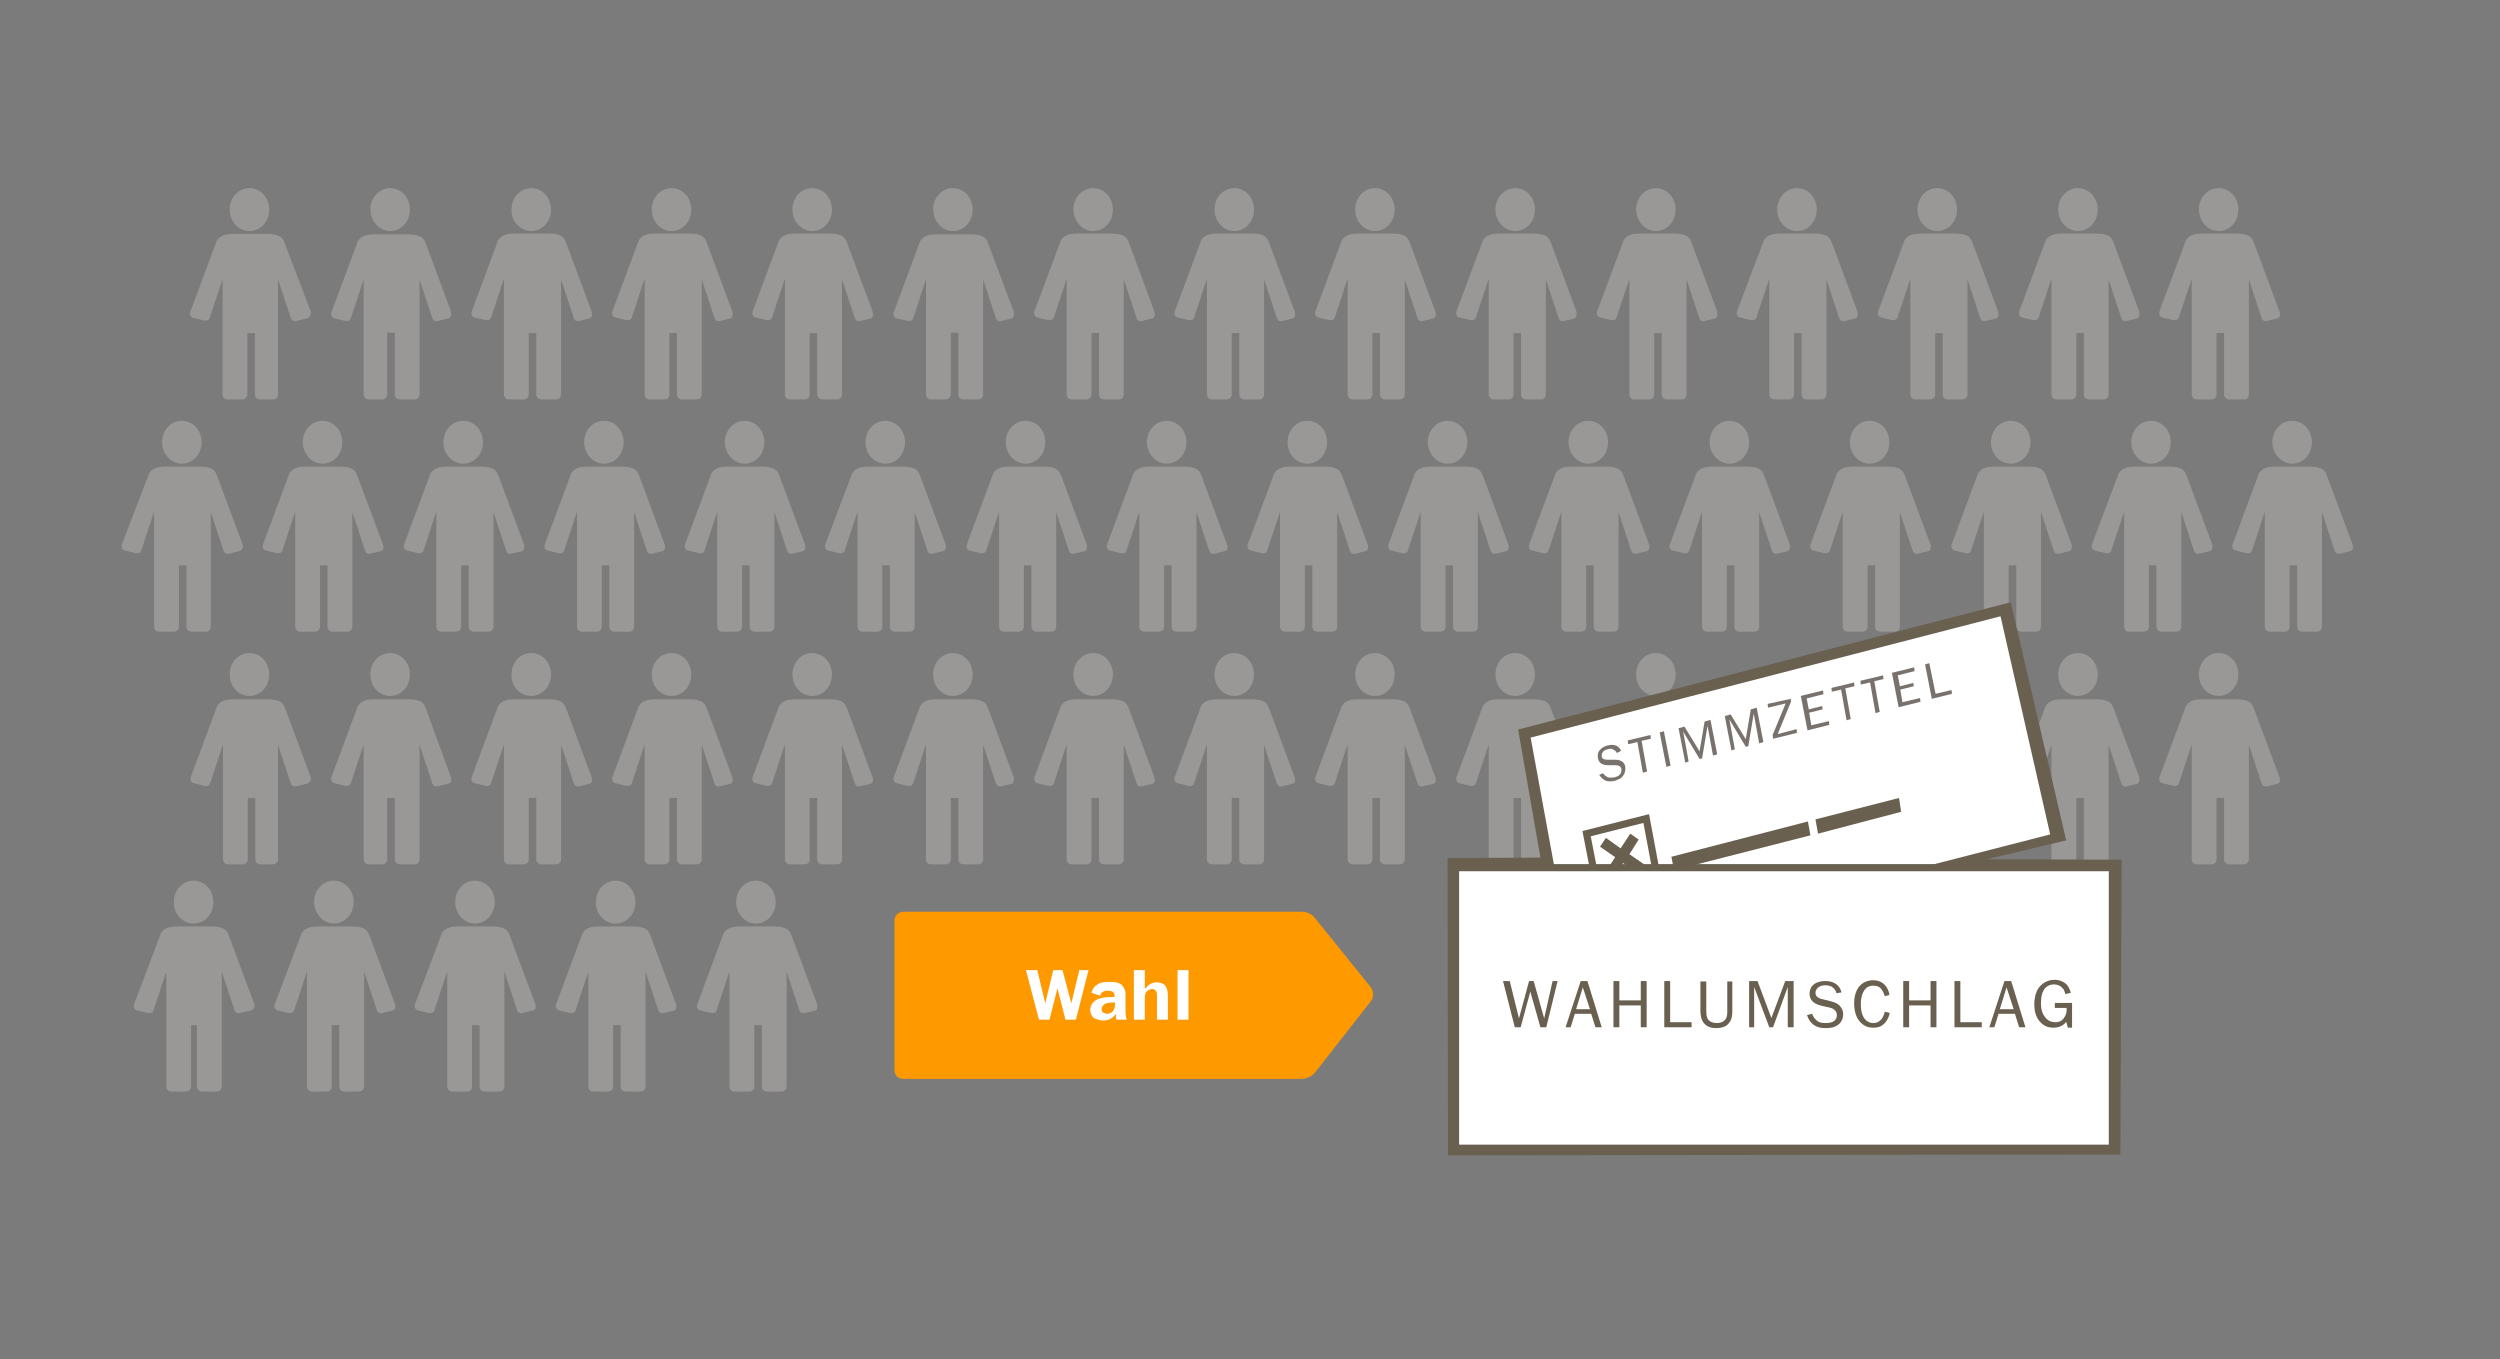 <?xml version="1.0" encoding="UTF-8" standalone="no"?>
<!-- Generator: Adobe Illustrator 18.1.1, SVG Export Plug-In . SVG Version: 6.00 Build 0)  -->

<svg
   xmlns:ns="&amp;ns_sfw;"
   xmlns:dc="http://purl.org/dc/elements/1.1/"
   xmlns:cc="http://creativecommons.org/ns#"
   xmlns:rdf="http://www.w3.org/1999/02/22-rdf-syntax-ns#"
   xmlns:svg="http://www.w3.org/2000/svg"
   xmlns="http://www.w3.org/2000/svg"
   xmlns:sodipodi="http://sodipodi.sourceforge.net/DTD/sodipodi-0.dtd"
   xmlns:inkscape="http://www.inkscape.org/namespaces/inkscape"
   version="1.1"
   id="Ebene_1"
   x="0px"
   y="0px"
   viewBox="0 0 595.3 323.6"
   enable-background="new 0 0 595.3 324"
   xml:space="preserve"
   inkscape:version="0.48.4 r9939"
   width="596"
   height="324"
   sodipodi:docname="teaser_grafik-01-02.svg"><rect x="0" y="0" width="595.3" height="323.6" fill="#333333" stroke="none"/><defs
   id="defs4605" /><sodipodi:namedview
   pagecolor="#ffffff"
   bordercolor="#666666"
   borderopacity="1"
   objecttolerance="10"
   gridtolerance="10"
   guidetolerance="10"
   inkscape:pageopacity="0"
   inkscape:pageshadow="2"
   inkscape:window-width="1109"
   inkscape:window-height="880"
   id="namedview4603"
   showgrid="false"
   inkscape:zoom="0.28031833"
   inkscape:cx="297.65"
   inkscape:cy="420.95"
   inkscape:window-x="0"
   inkscape:window-y="0"
   inkscape:window-maximized="0"
   inkscape:current-layer="Ebene_1" />
<rect
   y="-2.2835125e-005"
   enable-background="new    "
   width="595.3"
   height="323.6"
   id="rect4201"
   x="0"
   style="opacity:0.4;fill:#e6e6e6" />
<g
   id="g4203"
   transform="translate(0,-259.1)"
   style="opacity:0.5">
	<path
   d="m 59.4,314.1 c 2.6,0 4.7,-2.2 4.7,-5.1 0,-2.9 -2.1,-5.1 -4.7,-5.1 -2.6,0 -4.7,2.2 -4.7,5.1 0,2.8 2.1,5.1 4.7,5.1"
   id="path4205"
   inkscape:connector-curvature="0"
   style="fill:#bab6b2" />
	<path
   d="M 74,333.3 67.8,317 c -0.3,-0.9 -0.9,-1.7 -1.9,-1.9 -0.8,-0.3 -2.3,-0.3 -2.3,-0.3 h -4 l 0,0 0,0 h -4 c 0,0 -1.6,0 -2.3,0.3 -0.9,0.3 -1.7,1 -1.9,1.9 l -6.1,16.4 c 0,0 -0.3,1.2 0.8,1.4 l 2.5,0.6 c 0,0 1.2,0.3 1.4,-0.8 l 3,-9.1 v 8.6 1.4 17.5 c 0,0 0,1.2 1.2,1.2 h 3.5 c 0,0 1.2,0 1.2,-1.2 v -14.6 h 0.9 l 0,0 0,0 0,0 0,0 h 0.9 V 353 c 0,1.2 1.2,1.2 1.2,1.2 H 65 c 1.2,0 1.2,-1.2 1.2,-1.2 v -17.4 -1.4 -8.6 l 3,9.1 c 0.3,1.2 1.4,0.8 1.4,0.8 l 2.5,-0.6 c 1.1,-0.4 0.9,-1.6 0.9,-1.6 z"
   id="path4207"
   inkscape:connector-curvature="0"
   style="fill:#bab6b2" />
</g>
<g
   id="g4209"
   transform="translate(0,-259.1)"
   style="opacity:0.5">
	<path
   d="m 92.9,314.1 c 2.6,0 4.7,-2.2 4.7,-5.1 0,-2.9 -2.1,-5.1 -4.7,-5.1 -2.6,0 -4.7,2.2 -4.7,5.1 0.1,2.8 2.1,5.1 4.7,5.1"
   id="path4211"
   inkscape:connector-curvature="0"
   style="fill:#bab6b2" />
	<path
   d="m 107.4,333.3 -6,-16.2 c -0.3,-0.9 -0.9,-1.7 -1.9,-1.9 -0.8,-0.3 -2.3,-0.3 -2.3,-0.3 h -4 l 0,0 0,0 h -4 c 0,0 -1.6,0 -2.3,0.3 -0.9,0.3 -1.7,1 -1.9,1.9 l -6.1,16.4 c 0,0 -0.3,1.2 0.8,1.4 l 2.5,0.6 c 0,0 1.2,0.3 1.4,-0.8 l 3,-9.1 v 8.6 1.4 17.4 c 0,0 0,1.2 1.2,1.2 H 91 c 0,0 1.2,0 1.2,-1.2 v -14.7 h 0.9 l 0,0 0,0 0,0 0,0 H 94 V 353 c 0,1.2 1.2,1.2 1.2,1.2 h 3.5 c 1.2,0 1.2,-1.2 1.2,-1.2 v -17.4 -1.4 -8.6 l 3,9.1 c 0.3,1.2 1.4,0.8 1.4,0.8 l 2.5,-0.6 c 0.9,-0.4 0.6,-1.6 0.6,-1.6 z"
   id="path4213"
   inkscape:connector-curvature="0"
   style="fill:#bab6b2" />
</g>
<g
   id="g4215"
   transform="translate(0,-259.1)"
   style="opacity:0.5">
	<path
   d="m 126.5,314.1 c 2.6,0 4.7,-2.2 4.7,-5.1 0,-2.9 -2.1,-5.1 -4.7,-5.1 -2.6,0 -4.7,2.2 -4.7,5.1 -0.1,2.8 2.1,5.1 4.7,5.1"
   id="path4217"
   inkscape:connector-curvature="0"
   style="fill:#bab6b2" />
	<path
   d="m 140.9,333.3 -6.1,-16.4 c -0.3,-0.9 -0.9,-1.7 -1.9,-1.9 -0.8,-0.3 -2.3,-0.3 -2.3,-0.3 h -4 l 0,0 0,0 h -4 c 0,0 -1.6,0 -2.3,0.3 -0.9,0.3 -1.7,1 -1.9,1.9 l -6.1,16.4 c 0,0 -0.3,1.2 0.8,1.4 l 2.5,0.6 c 0,0 1.2,0.3 1.4,-0.8 l 3,-9.1 v 8.6 1.4 17.6 c 0,0 0,1.2 1.2,1.2 h 3.5 c 0,0 1.2,0 1.2,-1.2 v -14.6 h 0.9 l 0,0 0,0 0,0 0,0 h 0.9 V 353 c 0,1.2 1.2,1.2 1.2,1.2 h 3.5 c 1.2,0 1.2,-1.2 1.2,-1.2 v -17.4 -1.4 -8.6 l 3,9.1 c 0.3,1.2 1.4,0.8 1.4,0.8 l 2.5,-0.6 c 0.7,-0.4 0.4,-1.6 0.4,-1.6 z"
   id="path4219"
   inkscape:connector-curvature="0"
   style="fill:#bab6b2" />
</g>
<g
   id="g4221"
   transform="translate(0,-259.1)"
   style="opacity:0.5">
	<path
   d="m 159.9,314.1 c 2.6,0 4.7,-2.2 4.7,-5.1 0,-2.9 -2.1,-5.1 -4.7,-5.1 -2.6,0 -4.7,2.2 -4.7,5.1 0,2.8 2.1,5.1 4.7,5.1"
   id="path4223"
   inkscape:connector-curvature="0"
   style="fill:#bab6b2" />
	<path
   d="m 174.4,333.3 -6.1,-16.4 c -0.3,-0.9 -0.9,-1.7 -1.9,-1.9 -0.8,-0.3 -2.3,-0.3 -2.3,-0.3 h -4 l 0,0 0,0 h -4 c 0,0 -1.6,0 -2.3,0.3 -0.9,0.3 -1.7,1 -1.9,1.9 l -6.1,16.4 c 0,0 -0.3,1.2 0.8,1.4 l 2.5,0.6 c 0,0 1.2,0.3 1.4,-0.8 l 3,-9.1 v 8.6 1.4 17.6 c 0,0 0,1.2 1.2,1.2 h 3.5 c 0,0 1.2,0 1.2,-1.2 v -14.6 h 0.9 l 0,0 0,0 0,0 0,0 h 0.9 V 353 c 0,1.2 1.2,1.2 1.2,1.2 h 3.5 c 1.2,0 1.2,-1.2 1.2,-1.2 v -17.4 -1.4 -8.6 l 3,9.1 c 0.3,1.2 1.4,0.8 1.4,0.8 l 2.5,-0.6 c 0.7,-0.4 0.4,-1.6 0.4,-1.6 z"
   id="path4225"
   inkscape:connector-curvature="0"
   style="fill:#bab6b2" />
</g>
<g
   id="g4227"
   transform="translate(0,-259.1)"
   style="opacity:0.5">
	<path
   d="m 193.4,314.1 c 2.6,0 4.7,-2.2 4.7,-5.1 0,-2.9 -2.1,-5.1 -4.7,-5.1 -2.6,0 -4.7,2.2 -4.7,5.1 0,2.8 2.1,5.1 4.7,5.1"
   id="path4229"
   inkscape:connector-curvature="0"
   style="fill:#bab6b2" />
	<path
   d="m 207.8,333.3 -6.1,-16.4 c -0.3,-0.9 -0.9,-1.7 -1.9,-1.9 -0.8,-0.3 -2.3,-0.3 -2.3,-0.3 h -4 l 0,0 0,0 h -4 c 0,0 -1.6,0 -2.3,0.3 -0.9,0.3 -1.7,1 -1.9,1.9 l -6.1,16.4 c 0,0 -0.3,1.2 0.8,1.4 l 2.5,0.6 c 0,0 1.2,0.3 1.4,-0.8 l 3,-9.1 v 8.6 1.4 17.6 c 0,0 0,1.2 1.2,1.2 h 3.5 c 0,0 1.2,0 1.2,-1.2 v -14.6 h 0.9 l 0,0 0,0 0,0 0,0 h 0.9 V 353 c 0,1.2 1.2,1.2 1.2,1.2 h 3.5 c 1.2,0 1.2,-1.2 1.2,-1.2 v -17.4 -1.4 -8.6 l 3,9.1 c 0.3,1.2 1.4,0.8 1.4,0.8 l 2.5,-0.6 c 0.8,-0.4 0.4,-1.6 0.4,-1.6 z"
   id="path4231"
   inkscape:connector-curvature="0"
   style="fill:#bab6b2" />
</g>
<g
   id="g4233"
   transform="translate(0,-259.1)"
   style="opacity:0.5">
	<path
   d="m 226.9,314.1 c 2.6,0 4.7,-2.2 4.7,-5.1 0,-2.9 -2.1,-5.1 -4.7,-5.1 -2.6,0 -4.7,2.2 -4.7,5.1 0.1,2.8 2.1,5.1 4.7,5.1"
   id="path4235"
   inkscape:connector-curvature="0"
   style="fill:#bab6b2" />
	<path
   d="m 241.4,333.3 -6.1,-16.2 c -0.3,-0.9 -0.9,-1.7 -1.9,-1.9 -0.8,-0.3 -2.3,-0.3 -2.3,-0.3 h -4 l 0,0 0,0 h -4 c 0,0 -1.6,0 -2.3,0.3 -0.9,0.3 -1.7,1 -1.9,1.9 l -6.1,16.4 c 0,0 -0.3,1.2 0.8,1.4 l 2.5,0.6 c 0,0 1.2,0.3 1.4,-0.8 l 3,-9.1 v 8.6 1.4 17.4 c 0,0 0,1.2 1.2,1.2 h 3.5 c 0,0 1.2,0 1.2,-1.2 v -14.7 h 0.9 l 0,0 0,0 0,0 0,0 h 0.9 V 353 c 0,1.2 1.2,1.2 1.2,1.2 h 3.5 c 1.2,0 1.2,-1.2 1.2,-1.2 v -17.4 -1.4 -8.6 l 3,9.1 c 0.3,1.2 1.4,0.8 1.4,0.8 l 2.5,-0.6 c 0.6,-0.4 0.4,-1.6 0.4,-1.6 z"
   id="path4237"
   inkscape:connector-curvature="0"
   style="fill:#bab6b2" />
</g>
<g
   id="g4239"
   transform="translate(0,-259.1)"
   style="opacity:0.5">
	<path
   d="m 260.3,314.1 c 2.6,0 4.7,-2.2 4.7,-5.1 0,-2.9 -2.1,-5.1 -4.7,-5.1 -2.6,0 -4.7,2.2 -4.7,5.1 0.1,2.8 2.1,5.1 4.7,5.1"
   id="path4241"
   inkscape:connector-curvature="0"
   style="fill:#bab6b2" />
	<path
   d="m 274.9,333.3 -6.1,-16.4 c -0.3,-0.9 -0.9,-1.7 -1.9,-1.9 -0.8,-0.3 -2.3,-0.3 -2.3,-0.3 h -4 l 0,0 0,0 h -4 c 0,0 -1.6,0 -2.3,0.3 -0.9,0.3 -1.7,1 -1.9,1.9 l -6.1,16.4 c 0,0 -0.3,1.2 0.8,1.4 l 2.5,0.6 c 0,0 1.2,0.3 1.4,-0.8 l 3,-9.1 v 8.6 1.4 17.6 c 0,0 0,1.2 1.2,1.2 h 3.5 c 0,0 1.2,0 1.2,-1.2 v -14.6 h 0.9 l 0,0 0,0 0,0 0,0 h 0.9 V 353 c 0,1.2 1.2,1.2 1.2,1.2 h 3.5 c 1.2,0 1.2,-1.2 1.2,-1.2 v -17.4 -1.4 -8.6 l 3,9.1 c 0.3,1.2 1.4,0.8 1.4,0.8 l 2.5,-0.6 c 0.7,-0.4 0.4,-1.6 0.4,-1.6 z"
   id="path4243"
   inkscape:connector-curvature="0"
   style="fill:#bab6b2" />
</g>
<g
   id="g4245"
   transform="translate(0,-259.1)"
   style="opacity:0.5">
	<path
   d="m 293.9,314.1 c 2.6,0 4.7,-2.2 4.7,-5.1 0,-2.9 -2.1,-5.1 -4.7,-5.1 -2.6,0 -4.7,2.2 -4.7,5.1 0,2.8 2.1,5.1 4.7,5.1"
   id="path4247"
   inkscape:connector-curvature="0"
   style="fill:#bab6b2" />
	<path
   d="m 308.3,333.3 -6.1,-16.4 c -0.3,-0.9 -0.9,-1.7 -1.9,-1.9 -0.8,-0.3 -2.3,-0.3 -2.3,-0.3 h -4 l 0,0 0,0 h -4 c 0,0 -1.6,0 -2.3,0.3 -0.9,0.3 -1.7,1 -1.9,1.9 l -6.1,16.4 c 0,0 -0.3,1.2 0.8,1.4 l 2.5,0.6 c 0,0 1.2,0.3 1.4,-0.8 l 3,-9.1 v 8.6 1.4 17.6 c 0,0 0,1.2 1.2,1.2 h 3.5 c 0,0 1.2,0 1.2,-1.2 v -14.6 h 0.9 l 0,0 0,0 0,0 0,0 h 0.9 V 353 c 0,1.2 1.2,1.2 1.2,1.2 h 3.5 c 1.2,0 1.2,-1.2 1.2,-1.2 v -17.4 -1.4 -8.6 l 3,9.1 c 0.3,1.2 1.4,0.8 1.4,0.8 l 2.5,-0.6 c 0.8,-0.4 0.4,-1.6 0.4,-1.6 z"
   id="path4249"
   inkscape:connector-curvature="0"
   style="fill:#bab6b2" />
</g>
<g
   id="g4251"
   transform="translate(0,-259.1)"
   style="opacity:0.5">
	<path
   d="m 327.4,314.1 c 2.6,0 4.7,-2.2 4.7,-5.1 0,-2.9 -2.1,-5.1 -4.7,-5.1 -2.6,0 -4.7,2.2 -4.7,5.1 0,2.8 2.1,5.1 4.7,5.1"
   id="path4253"
   inkscape:connector-curvature="0"
   style="fill:#bab6b2" />
	<path
   d="m 341.8,333.3 -6.1,-16.4 c -0.3,-0.9 -0.9,-1.7 -1.9,-1.9 -0.8,-0.3 -2.3,-0.3 -2.3,-0.3 h -4 l 0,0 0,0 h -4 c 0,0 -1.6,0 -2.3,0.3 -0.9,0.3 -1.7,1 -1.9,1.9 l -6.1,16.4 c 0,0 -0.3,1.2 0.8,1.4 l 2.5,0.6 c 0,0 1.2,0.3 1.4,-0.8 l 3,-9.1 v 8.6 1.4 17.6 c 0,0 0,1.2 1.2,1.2 h 3.5 c 0,0 1.2,0 1.2,-1.2 v -14.6 h 0.9 l 0,0 0,0 0,0 0,0 h 0.9 V 353 c 0,1.2 1.2,1.2 1.2,1.2 h 3.5 c 1.2,0 1.2,-1.2 1.2,-1.2 v -17.4 -1.4 -8.6 l 3,9.1 c 0.3,1.2 1.4,0.8 1.4,0.8 l 2.5,-0.6 c 0.8,-0.4 0.4,-1.6 0.4,-1.6 z"
   id="path4255"
   inkscape:connector-curvature="0"
   style="fill:#bab6b2" />
</g>
<g
   id="g4257"
   transform="translate(0,-259.1)"
   style="opacity:0.5">
	<path
   d="m 360.8,314.1 c 2.6,0 4.7,-2.2 4.7,-5.1 0,-2.9 -2.1,-5.1 -4.7,-5.1 -2.6,0 -4.7,2.2 -4.7,5.1 0,2.8 2.1,5.1 4.7,5.1"
   id="path4259"
   inkscape:connector-curvature="0"
   style="fill:#bab6b2" />
	<path
   d="m 375.4,333.3 -6.1,-16.4 c -0.3,-0.9 -0.9,-1.7 -1.9,-1.9 -0.8,-0.3 -2.3,-0.3 -2.3,-0.3 h -4 l 0,0 0,0 h -4 c 0,0 -1.6,0 -2.3,0.3 -0.9,0.3 -1.7,1 -1.9,1.9 l -6.1,16.4 c 0,0 -0.3,1.2 0.8,1.4 l 2.5,0.6 c 0,0 1.2,0.3 1.4,-0.8 l 3,-9.1 v 8.6 1.4 17.6 c 0,0 0,1.2 1.2,1.2 h 3.5 c 0,0 1.2,0 1.2,-1.2 v -14.6 h 0.9 l 0,0 0,0 0,0 0,0 h 0.9 V 353 c 0,1.2 1.2,1.2 1.2,1.2 h 3.5 c 1.2,0 1.2,-1.2 1.2,-1.2 v -17.4 -1.4 -8.6 l 3,9.1 c 0.3,1.2 1.4,0.8 1.4,0.8 l 2.5,-0.6 c 0.6,-0.4 0.4,-1.6 0.4,-1.6 z"
   id="path4261"
   inkscape:connector-curvature="0"
   style="fill:#bab6b2" />
</g>
<g
   id="g4263"
   transform="translate(0,-259.1)"
   style="opacity:0.5">
	<path
   d="m 394.3,314.1 c 2.6,0 4.7,-2.2 4.7,-5.1 0,-2.9 -2.1,-5.1 -4.7,-5.1 -2.6,0 -4.7,2.2 -4.7,5.1 0.1,2.8 2.1,5.1 4.7,5.1"
   id="path4265"
   inkscape:connector-curvature="0"
   style="fill:#bab6b2" />
	<path
   d="m 408.9,333.3 -6.1,-16.4 c -0.3,-0.9 -0.9,-1.7 -1.9,-1.9 -0.8,-0.3 -2.3,-0.3 -2.3,-0.3 h -4 l 0,0 0,0 h -4 c 0,0 -1.6,0 -2.3,0.3 -0.9,0.3 -1.7,1 -1.9,1.9 l -6.1,16.4 c 0,0 -0.3,1.2 0.8,1.4 l 2.5,0.6 c 0,0 1.2,0.3 1.4,-0.8 l 3,-9.1 v 8.6 1.4 17.6 c 0,0 0,1.2 1.2,1.2 h 3.5 c 0,0 1.2,0 1.2,-1.2 v -14.6 h 0.9 l 0,0 0,0 0,0 0,0 h 0.9 V 353 c 0,1.2 1.2,1.2 1.2,1.2 h 3.5 c 1.2,0 1.2,-1.2 1.2,-1.2 v -17.4 -1.4 -8.6 l 3,9.1 c 0.3,1.2 1.4,0.8 1.4,0.8 l 2.5,-0.6 c 0.7,-0.4 0.4,-1.6 0.4,-1.6 z"
   id="path4267"
   inkscape:connector-curvature="0"
   style="fill:#bab6b2" />
</g>
<g
   id="g4269"
   transform="translate(0,-259.1)"
   style="opacity:0.5">
	<path
   d="m 427.9,314.1 c 2.6,0 4.7,-2.2 4.7,-5.1 0,-2.9 -2.1,-5.1 -4.7,-5.1 -2.6,0 -4.7,2.2 -4.7,5.1 0,2.8 2.1,5.1 4.7,5.1"
   id="path4271"
   inkscape:connector-curvature="0"
   style="fill:#bab6b2" />
	<path
   d="m 442.3,333.3 -6.1,-16.4 c -0.3,-0.9 -0.9,-1.7 -1.9,-1.9 -0.8,-0.3 -2.3,-0.3 -2.3,-0.3 h -4 l 0,0 0,0 h -4 c 0,0 -1.6,0 -2.3,0.3 -0.9,0.3 -1.7,1 -1.9,1.9 l -6.2,16.4 c 0,0 -0.3,1.2 0.8,1.4 l 2.5,0.6 c 0,0 1.2,0.3 1.4,-0.8 l 3,-9.1 v 8.6 1.4 17.6 c 0,0 0,1.2 1.2,1.2 h 3.5 c 0,0 1.2,0 1.2,-1.2 v -14.6 h 0.9 l 0,0 0,0 0,0 0,0 H 429 V 353 c 0,1.2 1.2,1.2 1.2,1.2 h 3.5 c 1.2,0 1.2,-1.2 1.2,-1.2 v -17.4 -1.4 -8.6 l 3,9.1 c 0.3,1.2 1.4,0.8 1.4,0.8 l 2.5,-0.6 c 0.9,-0.4 0.5,-1.6 0.5,-1.6 z"
   id="path4273"
   inkscape:connector-curvature="0"
   style="fill:#bab6b2" />
</g>
<g
   id="g4275"
   transform="translate(0,-259.1)">
	<g
   id="g4277"
   style="opacity:0.5">
		<path
   d="m 461.3,314.1 c 2.6,0 4.7,-2.2 4.7,-5.1 0,-2.9 -2.1,-5.1 -4.7,-5.1 -2.6,0 -4.7,2.2 -4.7,5.1 0,2.8 2.1,5.1 4.7,5.1"
   id="path4279"
   inkscape:connector-curvature="0"
   style="fill:#bab6b2" />
		<path
   d="m 475.8,333.3 -6.1,-16.4 c -0.3,-0.9 -0.9,-1.7 -1.9,-1.9 -0.8,-0.3 -2.3,-0.3 -2.3,-0.3 h -4 l 0,0 0,0 h -4 c 0,0 -1.6,0 -2.3,0.3 -0.9,0.3 -1.7,1 -1.9,1.9 l -6.1,16.4 c 0,0 -0.3,1.2 0.8,1.4 l 2.5,0.6 c 0,0 1.2,0.3 1.4,-0.8 l 3,-9.1 v 8.6 1.4 17.6 c 0,0 0,1.2 1.2,1.2 h 3.5 c 0,0 1.2,0 1.2,-1.2 v -14.6 h 0.9 l 0,0 0,0 0,0 0,0 h 0.9 V 353 c 0,1.2 1.2,1.2 1.2,1.2 h 3.5 c 1.2,0 1.2,-1.2 1.2,-1.2 v -17.4 -1.4 -8.6 l 3,9.1 c 0.3,1.2 1.4,0.8 1.4,0.8 l 2.5,-0.6 c 0.7,-0.4 0.4,-1.6 0.4,-1.6 z"
   id="path4281"
   inkscape:connector-curvature="0"
   style="fill:#bab6b2" />
	</g>
	<g
   id="g4283"
   style="opacity:0.5">
		<path
   d="m 494.8,314.1 c 2.6,0 4.7,-2.2 4.7,-5.1 0,-2.9 -2.1,-5.1 -4.7,-5.1 -2.6,0 -4.7,2.2 -4.7,5.1 0,2.8 2.1,5.1 4.7,5.1"
   id="path4285"
   inkscape:connector-curvature="0"
   style="fill:#bab6b2" />
		<path
   d="m 509.4,333.3 -6.1,-16.4 c -0.3,-0.9 -0.9,-1.7 -1.9,-1.9 -0.8,-0.3 -2.3,-0.3 -2.3,-0.3 h -4 l 0,0 0,0 h -4 c 0,0 -1.6,0 -2.3,0.3 -0.9,0.3 -1.7,1 -1.9,1.9 l -6.1,16.4 c 0,0 -0.3,1.2 0.8,1.4 l 2.5,0.6 c 0,0 1.2,0.3 1.4,-0.8 l 3,-9.1 v 8.6 1.4 17.6 c 0,0 0,1.2 1.2,1.2 h 3.5 c 0,0 1.2,0 1.2,-1.2 v -14.6 h 0.9 l 0,0 0,0 0,0 0,0 h 0.9 V 353 c 0,1.2 1.2,1.2 1.2,1.2 h 3.5 c 1.2,0 1.2,-1.2 1.2,-1.2 v -17.4 -1.4 -8.6 l 3,9.1 c 0.3,1.2 1.4,0.8 1.4,0.8 l 2.5,-0.6 c 0.6,-0.4 0.4,-1.6 0.4,-1.6 z"
   id="path4287"
   inkscape:connector-curvature="0"
   style="fill:#bab6b2" />
	</g>
	<g
   id="g4289"
   style="opacity:0.5">
		<path
   d="m 528.3,314.1 c 2.6,0 4.7,-2.2 4.7,-5.1 0,-2.9 -2.1,-5.1 -4.7,-5.1 -2.6,0 -4.7,2.2 -4.7,5.1 0.1,2.8 2.1,5.1 4.7,5.1"
   id="path4291"
   inkscape:connector-curvature="0"
   style="fill:#bab6b2" />
		<path
   d="m 542.8,333.3 -6.1,-16.4 c -0.3,-0.9 -0.9,-1.7 -1.9,-1.9 -0.8,-0.3 -2.3,-0.3 -2.3,-0.3 h -4 l 0,0 0,0 h -4 c 0,0 -1.6,0 -2.3,0.3 -0.9,0.3 -1.7,1 -1.9,1.9 l -6.1,16.4 c 0,0 -0.3,1.2 0.8,1.4 l 2.5,0.6 c 0,0 1.2,0.3 1.4,-0.8 l 3,-9.1 v 8.6 1.4 17.6 c 0,0 0,1.2 1.2,1.2 h 3.5 c 0,0 1.2,0 1.2,-1.2 v -14.6 h 0.9 l 0,0 0,0 0,0 0,0 h 0.9 V 353 c 0,1.2 1.2,1.2 1.2,1.2 h 3.5 c 1.2,0 1.2,-1.2 1.2,-1.2 v -17.4 -1.4 -8.6 l 3,9.1 c 0.3,1.2 1.4,0.8 1.4,0.8 l 2.5,-0.6 c 0.8,-0.4 0.4,-1.6 0.4,-1.6 z"
   id="path4293"
   inkscape:connector-curvature="0"
   style="fill:#bab6b2" />
	</g>
</g>
<g
   id="g4295"
   transform="translate(0,-259.1)">
	<g
   id="g4297"
   style="opacity:0.5">
		<path
   d="m 461.3,424.8 c 2.6,0 4.7,-2.2 4.7,-5.1 0,-2.9 -2.1,-5.1 -4.7,-5.1 -2.6,0 -4.7,2.2 -4.7,5.1 0,2.9 2.1,5.1 4.7,5.1"
   id="path4299"
   inkscape:connector-curvature="0"
   style="fill:#bab6b2" />
		<path
   d="m 475.8,444.2 -6.1,-16.4 c -0.3,-0.9 -0.9,-1.7 -1.9,-1.9 -0.8,-0.3 -2.3,-0.3 -2.3,-0.3 h -4 l 0,0 0,0 h -4 c 0,0 -1.6,0 -2.3,0.3 -0.9,0.3 -1.7,1 -1.9,1.9 l -6.1,16.4 c 0,0 -0.3,1.2 0.8,1.4 l 2.5,0.6 c 0,0 1.2,0.3 1.4,-0.8 l 3,-9.1 v 8.6 1.4 17.4 c 0,0 0,1.2 1.2,1.2 h 3.5 c 0,0 1.2,0 1.2,-1.2 v -14.6 h 0.9 l 0,0 0,0 0,0 0,0 h 0.9 v 14.6 c 0,1.2 1.2,1.2 1.2,1.2 h 3.5 c 1.2,0 1.2,-1.2 1.2,-1.2 v -17.4 -1.3 -8.6 l 3,9.1 c 0.3,1.2 1.4,0.8 1.4,0.8 l 2.5,-0.6 c 0.7,-0.3 0.4,-1.5 0.4,-1.5 z"
   id="path4301"
   inkscape:connector-curvature="0"
   style="fill:#bab6b2" />
	</g>
	<g
   id="g4303"
   style="opacity:0.5">
		<path
   d="m 494.8,424.8 c 2.6,0 4.7,-2.2 4.7,-5.1 0,-2.9 -2.1,-5.1 -4.7,-5.1 -2.6,0 -4.7,2.2 -4.7,5.1 0,2.9 2.1,5.1 4.7,5.1"
   id="path4305"
   inkscape:connector-curvature="0"
   style="fill:#bab6b2" />
		<path
   d="m 509.4,444.2 -6.1,-16.4 c -0.3,-0.9 -0.9,-1.7 -1.9,-1.9 -0.8,-0.3 -2.3,-0.3 -2.3,-0.3 h -4 l 0,0 0,0 h -4 c 0,0 -1.6,0 -2.3,0.3 -0.9,0.3 -1.7,1 -1.9,1.9 l -6.1,16.4 c 0,0 -0.3,1.2 0.8,1.4 l 2.5,0.6 c 0,0 1.2,0.3 1.4,-0.8 l 3,-9.1 v 8.6 1.4 17.4 c 0,0 0,1.2 1.2,1.2 h 3.5 c 0,0 1.2,0 1.2,-1.2 v -14.6 h 0.9 l 0,0 0,0 0,0 0,0 h 0.9 v 14.6 c 0,1.2 1.2,1.2 1.2,1.2 h 3.5 c 1.2,0 1.2,-1.2 1.2,-1.2 v -17.4 -1.3 -8.6 l 3,9.1 c 0.3,1.2 1.4,0.8 1.4,0.8 l 2.5,-0.6 c 0.6,-0.3 0.4,-1.5 0.4,-1.5 z"
   id="path4307"
   inkscape:connector-curvature="0"
   style="fill:#bab6b2" />
	</g>
	<g
   id="g4309"
   style="opacity:0.5">
		<path
   d="m 528.3,424.8 c 2.6,0 4.7,-2.2 4.7,-5.1 0,-2.9 -2.1,-5.1 -4.7,-5.1 -2.6,0 -4.7,2.2 -4.7,5.1 0,2.9 2.1,5.1 4.7,5.1"
   id="path4311"
   inkscape:connector-curvature="0"
   style="fill:#bab6b2" />
		<path
   d="m 542.8,444.2 -6.1,-16.4 c -0.3,-0.9 -0.9,-1.7 -1.9,-1.9 -0.8,-0.3 -2.3,-0.3 -2.3,-0.3 h -4 l 0,0 0,0 h -4 c 0,0 -1.6,0 -2.3,0.3 -0.9,0.3 -1.7,1 -1.9,1.9 l -6.1,16.4 c 0,0 -0.3,1.2 0.8,1.4 l 2.5,0.6 c 0,0 1.2,0.3 1.4,-0.8 l 3,-9.1 v 8.6 1.4 17.4 c 0,0 0,1.2 1.2,1.2 h 3.5 c 0,0 1.2,0 1.2,-1.2 v -14.6 h 0.9 l 0,0 0,0 0,0 0,0 h 0.9 v 14.6 c 0,1.2 1.2,1.2 1.2,1.2 h 3.5 c 1.2,0 1.2,-1.2 1.2,-1.2 v -17.4 -1.3 -8.6 l 3,9.1 c 0.3,1.2 1.4,0.8 1.4,0.8 l 2.5,-0.6 c 0.8,-0.3 0.4,-1.5 0.4,-1.5 z"
   id="path4313"
   inkscape:connector-curvature="0"
   style="fill:#bab6b2" />
	</g>
</g>
<g
   id="g4315"
   transform="translate(0,-259.1)">
	<g
   id="g4317"
   style="opacity:0.5">
		<path
   d="m 478.8,369.5 c 2.6,0 4.7,-2.2 4.7,-5.1 0,-2.9 -2.1,-5.1 -4.7,-5.1 -2.6,0 -4.7,2.2 -4.7,5.1 -0.1,2.7 2.1,5.1 4.7,5.1"
   id="path4319"
   inkscape:connector-curvature="0"
   style="fill:#bab6b2" />
		<path
   d="m 493.3,388.8 -6.1,-16.4 c -0.3,-0.9 -0.9,-1.7 -1.9,-1.9 -0.8,-0.3 -2.3,-0.3 -2.3,-0.3 h -4 l 0,0 0,0 h -4 c 0,0 -1.6,0 -2.3,0.3 -0.9,0.3 -1.7,1 -1.9,1.9 l -6.1,16.4 c 0,0 -0.3,1.2 0.8,1.4 l 2.5,0.6 c 0,0 1.2,0.3 1.4,-0.8 l 3,-9.1 v 8.6 1.4 17.4 c 0,0 0,1.2 1.2,1.2 h 3.5 c 0,0 1.2,0 1.2,-1.2 v -14.6 h 0.9 l 0,0 0,0 0,0 0,0 h 0.9 v 14.6 c 0,1.2 1.2,1.2 1.2,1.2 h 3.5 c 1.2,0 1.2,-1.2 1.2,-1.2 v -17.4 -1.4 -8.5 l 3,9.1 c 0.3,1.2 1.4,0.8 1.4,0.8 l 2.5,-0.6 c 0.6,-0.4 0.4,-1.5 0.4,-1.5 z"
   id="path4321"
   inkscape:connector-curvature="0"
   style="fill:#bab6b2" />
	</g>
	<g
   id="g4323"
   style="opacity:0.5">
		<path
   d="m 512.2,369.5 c 2.6,0 4.7,-2.2 4.7,-5.1 0,-2.9 -2.1,-5.1 -4.7,-5.1 -2.6,0 -4.7,2.2 -4.7,5.1 0,2.7 2.1,5.1 4.7,5.1"
   id="path4325"
   inkscape:connector-curvature="0"
   style="fill:#bab6b2" />
		<path
   d="m 526.8,388.8 -6.1,-16.4 c -0.3,-0.9 -0.9,-1.7 -1.9,-1.9 -0.8,-0.3 -2.3,-0.3 -2.3,-0.3 h -4 l 0,0 0,0 h -4 c 0,0 -1.6,0 -2.3,0.3 -0.9,0.3 -1.7,1 -1.9,1.9 l -6.2,16.4 c 0,0 -0.3,1.2 0.8,1.4 l 2.5,0.6 c 0,0 1.2,0.3 1.4,-0.8 l 3,-9.1 v 8.6 1.4 17.4 c 0,0 0,1.2 1.2,1.2 h 3.5 c 0,0 1.2,0 1.2,-1.2 v -14.6 h 0.9 l 0,0 0,0 0,0 0,0 h 0.9 v 14.6 c 0,1.2 1.2,1.2 1.2,1.2 h 3.5 c 1.2,0 1.2,-1.2 1.2,-1.2 v -17.4 -1.4 -8.5 l 3,9.1 c 0.3,1.2 1.4,0.8 1.4,0.8 l 2.5,-0.6 c 0.7,-0.4 0.5,-1.5 0.5,-1.5 z"
   id="path4327"
   inkscape:connector-curvature="0"
   style="fill:#bab6b2" />
	</g>
	<g
   id="g4329"
   style="opacity:0.5">
		<path
   d="m 545.8,369.5 c 2.6,0 4.7,-2.2 4.7,-5.1 0,-2.9 -2.1,-5.1 -4.7,-5.1 -2.6,0 -4.7,2.2 -4.7,5.1 0,2.7 2.1,5.1 4.7,5.1"
   id="path4331"
   inkscape:connector-curvature="0"
   style="fill:#bab6b2" />
		<path
   d="m 560.2,388.8 -6.1,-16.4 c -0.3,-0.9 -0.9,-1.7 -1.9,-1.9 -0.8,-0.3 -2.3,-0.3 -2.3,-0.3 h -4 l 0,0 0,0 h -4 c 0,0 -1.6,0 -2.3,0.3 -0.9,0.3 -1.7,1 -1.9,1.9 l -6.1,16.4 c 0,0 -0.3,1.2 0.8,1.4 l 2.5,0.6 c 0,0 1.2,0.3 1.4,-0.8 l 3,-9.1 v 8.6 1.4 17.4 c 0,0 0,1.2 1.2,1.2 h 3.5 c 0,0 1.2,0 1.2,-1.2 v -14.6 h 0.9 l 0,0 0,0 0,0 0,0 h 0.9 v 14.6 c 0,1.2 1.2,1.2 1.2,1.2 h 3.5 c 1.2,0 1.2,-1.2 1.2,-1.2 v -17.4 -1.4 -8.5 l 3,9.1 c 0.3,1.2 1.4,0.8 1.4,0.8 l 2.5,-0.6 c 0.8,-0.4 0.4,-1.5 0.4,-1.5 z"
   id="path4333"
   inkscape:connector-curvature="0"
   style="fill:#bab6b2" />
	</g>
</g>
<g
   id="g4335"
   transform="translate(0,-259.1)"
   style="opacity:0.5">
	<path
   d="m 43.3,369.5 c 2.6,0 4.7,-2.2 4.7,-5.1 0,-2.9 -2.1,-5.1 -4.7,-5.1 -2.6,0 -4.7,2.2 -4.7,5.1 0,2.7 2.1,5.1 4.7,5.1"
   id="path4337"
   inkscape:connector-curvature="0"
   style="fill:#bab6b2" />
	<path
   d="m 57.8,388.8 -6.1,-16.4 c -0.3,-0.9 -0.9,-1.7 -1.9,-1.9 -0.8,-0.3 -2.3,-0.3 -2.3,-0.3 h -4 l 0,0 0,0 h -4 c 0,0 -1.6,0 -2.3,0.3 -0.9,0.3 -1.7,1 -1.9,1.9 L 29,388.8 c 0,0 -0.3,1.2 0.8,1.4 l 2.5,0.6 c 0,0 1.2,0.3 1.4,-0.8 l 3,-9.1 v 8.6 1.4 17.4 c 0,0 0,1.2 1.2,1.2 h 3.5 c 0,0 1.2,0 1.2,-1.2 v -14.6 h 0.9 l 0,0 0,0 0,0 0,0 h 0.9 v 14.6 c 0,1.2 1.2,1.2 1.2,1.2 H 49 c 1.2,0 1.2,-1.2 1.2,-1.2 v -17.4 -1.4 -8.5 l 3,9.1 c 0.3,1.2 1.4,0.8 1.4,0.8 l 2.5,-0.6 c 1,-0.4 0.7,-1.5 0.7,-1.5 z"
   id="path4339"
   inkscape:connector-curvature="0"
   style="fill:#bab6b2" />
</g>
<g
   id="g4341"
   transform="translate(0,-259.1)"
   style="opacity:0.5">
	<path
   d="m 76.8,369.5 c 2.6,0 4.7,-2.2 4.7,-5.1 0,-2.9 -2.1,-5.1 -4.7,-5.1 -2.6,0 -4.7,2.2 -4.7,5.1 0,2.7 2.1,5.1 4.7,5.1"
   id="path4343"
   inkscape:connector-curvature="0"
   style="fill:#bab6b2" />
	<path
   d="m 91.2,388.8 -6.1,-16.4 c -0.3,-0.9 -0.9,-1.7 -1.9,-1.9 -0.8,-0.3 -2.3,-0.3 -2.3,-0.3 h -4 l 0,0 0,0 h -4 c 0,0 -1.6,0 -2.3,0.3 -0.9,0.3 -1.7,1 -1.9,1.9 l -6.1,16.4 c 0,0 -0.3,1.2 0.8,1.4 l 2.5,0.6 c 0,0 1.2,0.3 1.4,-0.8 l 3,-9.1 v 8.6 1.4 17.4 c 0,0 0,1.2 1.2,1.2 H 75 c 0,0 1.2,0 1.2,-1.2 v -14.6 h 0.9 l 0,0 0,0 0,0 0,0 H 78 v 14.6 c 0,1.2 1.2,1.2 1.2,1.2 h 3.5 c 1.2,0 1.2,-1.2 1.2,-1.2 v -17.4 -1.4 -8.5 l 3,9.1 c 0.3,1.2 1.4,0.8 1.4,0.8 l 2.5,-0.6 c 0.8,-0.4 0.4,-1.5 0.4,-1.5 z"
   id="path4345"
   inkscape:connector-curvature="0"
   style="fill:#bab6b2" />
</g>
<g
   id="g4347"
   transform="translate(0,-259.1)"
   style="opacity:0.5">
	<path
   d="m 110.3,369.5 c 2.6,0 4.7,-2.2 4.7,-5.1 0,-2.9 -2.1,-5.1 -4.7,-5.1 -2.6,0 -4.7,2.2 -4.7,5.1 -0.1,2.7 2.1,5.1 4.7,5.1"
   id="path4349"
   inkscape:connector-curvature="0"
   style="fill:#bab6b2" />
	<path
   d="m 124.8,388.8 -6.1,-16.4 c -0.3,-0.9 -0.9,-1.7 -1.9,-1.9 -0.8,-0.3 -2.3,-0.3 -2.3,-0.3 h -4 l 0,0 0,0 h -4 c 0,0 -1.6,0 -2.3,0.3 -0.9,0.3 -1.7,1 -1.9,1.9 l -6.1,16.4 c 0,0 -0.3,1.2 0.8,1.4 l 2.5,0.6 c 0,0 1.2,0.3 1.4,-0.8 l 3,-9.1 v 8.6 1.4 17.4 c 0,0 0,1.2 1.2,1.2 h 3.5 c 0,0 1.2,0 1.2,-1.2 v -14.6 h 0.9 l 0,0 0,0 0,0 0,0 h 0.9 v 14.6 c 0,1.2 1.2,1.2 1.2,1.2 h 3.5 c 1.2,0 1.2,-1.2 1.2,-1.2 v -17.4 -1.4 -8.5 l 3,9.1 c 0.3,1.2 1.4,0.8 1.4,0.8 l 2.5,-0.6 c 0.6,-0.4 0.4,-1.5 0.4,-1.5 z"
   id="path4351"
   inkscape:connector-curvature="0"
   style="fill:#bab6b2" />
</g>
<g
   id="g4353"
   transform="translate(0,-259.1)"
   style="opacity:0.5">
	<path
   d="m 143.8,369.5 c 2.6,0 4.7,-2.2 4.7,-5.1 0,-2.9 -2.1,-5.1 -4.7,-5.1 -2.6,0 -4.7,2.2 -4.7,5.1 0,2.7 2.1,5.1 4.7,5.1"
   id="path4355"
   inkscape:connector-curvature="0"
   style="fill:#bab6b2" />
	<path
   d="m 158.3,388.8 -6.1,-16.4 c -0.3,-0.9 -0.9,-1.7 -1.9,-1.9 -0.8,-0.3 -2.3,-0.3 -2.3,-0.3 h -4 l 0,0 0,0 h -4 c 0,0 -1.6,0 -2.3,0.3 -0.9,0.3 -1.7,1 -1.9,1.9 l -6.1,16.4 c 0,0 -0.3,1.2 0.8,1.4 l 2.5,0.6 c 0,0 1.2,0.3 1.4,-0.8 l 3,-9.1 v 8.6 1.4 17.4 c 0,0 0,1.2 1.2,1.2 h 3.5 c 0,0 1.2,0 1.2,-1.2 v -14.6 h 0.9 l 0,0 0,0 0,0 0,0 h 0.9 v 14.6 c 0,1.2 1.2,1.2 1.2,1.2 h 3.5 c 1.2,0 1.2,-1.2 1.2,-1.2 v -17.4 -1.4 -8.5 l 3,9.1 c 0.3,1.2 1.4,0.8 1.4,0.8 l 2.5,-0.6 c 0.7,-0.4 0.4,-1.5 0.4,-1.5 z"
   id="path4357"
   inkscape:connector-curvature="0"
   style="fill:#bab6b2" />
</g>
<g
   id="g4359"
   transform="translate(0,-259.1)"
   style="opacity:0.5">
	<path
   d="m 177.3,369.5 c 2.6,0 4.7,-2.2 4.7,-5.1 0,-2.9 -2.1,-5.1 -4.7,-5.1 -2.6,0 -4.7,2.2 -4.7,5.1 0,2.7 2.1,5.1 4.7,5.1"
   id="path4361"
   inkscape:connector-curvature="0"
   style="fill:#bab6b2" />
	<path
   d="m 191.7,388.8 -6.1,-16.4 c -0.3,-0.9 -0.9,-1.7 -1.9,-1.9 -0.8,-0.3 -2.3,-0.3 -2.3,-0.3 h -4 l 0,0 0,0 h -4 c 0,0 -1.6,0 -2.3,0.3 -0.9,0.3 -1.7,1 -1.9,1.9 l -6.1,16.4 c 0,0 -0.3,1.2 0.8,1.4 l 2.5,0.6 c 0,0 1.2,0.3 1.4,-0.8 l 3,-9.1 v 8.6 1.4 17.4 c 0,0 0,1.2 1.2,1.2 h 3.5 c 0,0 1.2,0 1.2,-1.2 v -14.6 h 0.9 l 0,0 0,0 0,0 0,0 h 0.9 v 14.6 c 0,1.2 1.2,1.2 1.2,1.2 h 3.5 c 1.2,0 1.2,-1.2 1.2,-1.2 v -17.4 -1.4 -8.5 l 3,9.1 c 0.3,1.2 1.4,0.8 1.4,0.8 l 2.5,-0.6 c 0.8,-0.4 0.4,-1.5 0.4,-1.5 z"
   id="path4363"
   inkscape:connector-curvature="0"
   style="fill:#bab6b2" />
</g>
<g
   id="g4365"
   transform="translate(0,-259.1)"
   style="opacity:0.5">
	<path
   d="m 210.8,369.5 c 2.6,0 4.7,-2.2 4.7,-5.1 0,-2.9 -2.1,-5.1 -4.7,-5.1 -2.6,0 -4.7,2.2 -4.7,5.1 -0.1,2.7 2.1,5.1 4.7,5.1"
   id="path4367"
   inkscape:connector-curvature="0"
   style="fill:#bab6b2" />
	<path
   d="m 225.2,388.8 -6.1,-16.4 c -0.3,-0.9 -0.9,-1.7 -1.9,-1.9 -0.8,-0.3 -2.3,-0.3 -2.3,-0.3 h -4 l 0,0 0,0 h -4 c 0,0 -1.6,0 -2.3,0.3 -0.9,0.3 -1.7,1 -1.9,1.9 l -6.2,16.4 c 0,0 -0.3,1.2 0.8,1.4 l 2.5,0.6 c 0,0 1.2,0.3 1.4,-0.8 l 3,-9.1 v 8.6 1.4 17.4 c 0,0 0,1.2 1.2,1.2 h 3.5 c 0,0 1.2,0 1.2,-1.2 v -14.6 h 0.9 l 0,0 0,0 0,0 0,0 h 0.9 v 14.6 c 0,1.2 1.2,1.2 1.2,1.2 h 3.5 c 1.2,0 1.2,-1.2 1.2,-1.2 v -17.4 -1.4 -8.5 l 3,9.1 c 0.3,1.2 1.4,0.8 1.4,0.8 l 2.5,-0.6 c 0.8,-0.4 0.5,-1.5 0.5,-1.5 z"
   id="path4369"
   inkscape:connector-curvature="0"
   style="fill:#bab6b2" />
</g>
<g
   id="g4371"
   transform="translate(0,-259.1)"
   style="opacity:0.5">
	<path
   d="m 244.2,369.5 c 2.6,0 4.7,-2.2 4.7,-5.1 0,-2.9 -2.1,-5.1 -4.7,-5.1 -2.6,0 -4.7,2.2 -4.7,5.1 0,2.7 2.1,5.1 4.7,5.1"
   id="path4373"
   inkscape:connector-curvature="0"
   style="fill:#bab6b2" />
	<path
   d="m 258.8,388.8 -6.1,-16.4 c -0.3,-0.9 -0.9,-1.7 -1.9,-1.9 -0.8,-0.3 -2.3,-0.3 -2.3,-0.3 h -4 l 0,0 0,0 h -4 c 0,0 -1.6,0 -2.3,0.3 -0.9,0.3 -1.7,1 -1.9,1.9 l -6.1,16.4 c 0,0 -0.3,1.2 0.8,1.4 l 2.5,0.6 c 0,0 1.2,0.3 1.4,-0.8 l 3,-9.1 v 8.6 1.4 17.4 c 0,0 0,1.2 1.2,1.2 h 3.5 c 0,0 1.2,0 1.2,-1.2 v -14.6 h 0.9 l 0,0 0,0 0,0 0,0 h 0.9 v 14.6 c 0,1.2 1.2,1.2 1.2,1.2 h 3.5 c 1.2,0 1.2,-1.2 1.2,-1.2 v -17.4 -1.4 -8.5 l 3,9.1 c 0.3,1.2 1.4,0.8 1.4,0.8 l 2.5,-0.6 c 0.6,-0.4 0.4,-1.5 0.4,-1.5 z"
   id="path4375"
   inkscape:connector-curvature="0"
   style="fill:#bab6b2" />
</g>
<g
   id="g4377"
   transform="translate(0,-259.1)"
   style="opacity:0.5">
	<path
   d="m 277.8,369.5 c 2.6,0 4.7,-2.2 4.7,-5.1 0,-2.9 -2.1,-5.1 -4.7,-5.1 -2.6,0 -4.7,2.2 -4.7,5.1 0,2.7 2.1,5.1 4.7,5.1"
   id="path4379"
   inkscape:connector-curvature="0"
   style="fill:#bab6b2" />
	<path
   d="m 292.2,388.8 -6.1,-16.4 c -0.3,-0.9 -0.9,-1.7 -1.9,-1.9 -0.8,-0.3 -2.3,-0.3 -2.3,-0.3 h -4 l 0,0 0,0 h -4 c 0,0 -1.6,0 -2.3,0.3 -0.9,0.3 -1.7,1 -1.9,1.9 l -6.1,16.4 c 0,0 -0.3,1.2 0.8,1.4 l 2.5,0.6 c 0,0 1.2,0.3 1.4,-0.8 l 3,-9.1 v 8.6 1.4 17.4 c 0,0 0,1.2 1.2,1.2 h 3.5 c 0,0 1.2,0 1.2,-1.2 v -14.6 h 0.9 l 0,0 0,0 0,0 0,0 h 0.9 v 14.6 c 0,1.2 1.2,1.2 1.2,1.2 h 3.5 c 1.2,0 1.2,-1.2 1.2,-1.2 v -17.4 -1.4 -8.5 l 3,9.1 c 0.3,1.2 1.4,0.8 1.4,0.8 l 2.5,-0.6 c 0.8,-0.4 0.4,-1.5 0.4,-1.5 z"
   id="path4381"
   inkscape:connector-curvature="0"
   style="fill:#bab6b2" />
</g>
<g
   id="g4383"
   transform="translate(0,-259.1)"
   style="opacity:0.5">
	<path
   d="m 311.3,369.5 c 2.6,0 4.7,-2.2 4.7,-5.1 0,-2.9 -2.1,-5.1 -4.7,-5.1 -2.6,0 -4.7,2.2 -4.7,5.1 -0.1,2.7 2.1,5.1 4.7,5.1"
   id="path4385"
   inkscape:connector-curvature="0"
   style="fill:#bab6b2" />
	<path
   d="m 325.7,388.8 -6.1,-16.4 c -0.3,-0.9 -0.9,-1.7 -1.9,-1.9 -0.8,-0.3 -2.3,-0.3 -2.3,-0.3 h -4 l 0,0 0,0 h -4 c 0,0 -1.6,0 -2.3,0.3 -0.9,0.3 -1.7,1 -1.9,1.9 l -6.1,16.4 c 0,0 -0.3,1.2 0.8,1.4 l 2.5,0.6 c 0,0 1.2,0.3 1.4,-0.8 l 3,-9.1 v 8.6 1.4 17.4 c 0,0 0,1.2 1.2,1.2 h 3.5 c 0,0 1.2,0 1.2,-1.2 v -14.6 h 0.9 l 0,0 0,0 0,0 0,0 h 0.9 v 14.6 c 0,1.2 1.2,1.2 1.2,1.2 h 3.5 c 1.2,0 1.2,-1.2 1.2,-1.2 v -17.4 -1.4 -8.5 l 3,9.1 c 0.3,1.2 1.4,0.8 1.4,0.8 l 2.5,-0.6 c 0.7,-0.4 0.4,-1.5 0.4,-1.5 z"
   id="path4387"
   inkscape:connector-curvature="0"
   style="fill:#bab6b2" />
</g>
<g
   id="g4389"
   transform="translate(0,-259.1)"
   style="opacity:0.5">
	<path
   d="m 344.7,369.5 c 2.6,0 4.7,-2.2 4.7,-5.1 0,-2.9 -2.1,-5.1 -4.7,-5.1 -2.6,0 -4.7,2.2 -4.7,5.1 0,2.7 2.1,5.1 4.7,5.1"
   id="path4391"
   inkscape:connector-curvature="0"
   style="fill:#bab6b2" />
	<path
   d="m 359.2,388.8 -6.1,-16.4 c -0.3,-0.9 -0.9,-1.7 -1.9,-1.9 -0.8,-0.3 -2.3,-0.3 -2.3,-0.3 h -4 l 0,0 0,0 h -4 c 0,0 -1.6,0 -2.3,0.3 -0.9,0.3 -1.7,1 -1.9,1.9 l -6.1,16.4 c 0,0 -0.3,1.2 0.8,1.4 l 2.5,0.6 c 0,0 1.2,0.3 1.4,-0.8 l 3,-9.1 v 8.6 1.4 17.4 c 0,0 0,1.2 1.2,1.2 h 3.5 c 0,0 1.2,0 1.2,-1.2 v -14.6 h 0.9 l 0,0 0,0 0,0 0,0 h 0.9 v 14.6 c 0,1.2 1.2,1.2 1.2,1.2 h 3.5 c 1.2,0 1.2,-1.2 1.2,-1.2 v -17.4 -1.4 -8.5 l 3,9.1 c 0.3,1.2 1.4,0.8 1.4,0.8 l 2.5,-0.6 c 0.7,-0.4 0.4,-1.5 0.4,-1.5 z"
   id="path4393"
   inkscape:connector-curvature="0"
   style="fill:#bab6b2" />
</g>
<g
   id="g4395"
   transform="translate(0,-259.1)"
   style="opacity:0.5">
	<path
   d="m 378.2,369.5 c 2.6,0 4.7,-2.2 4.7,-5.1 0,-2.9 -2.1,-5.1 -4.7,-5.1 -2.6,0 -4.7,2.2 -4.7,5.1 0,2.7 2.1,5.1 4.7,5.1"
   id="path4397"
   inkscape:connector-curvature="0"
   style="fill:#bab6b2" />
	<path
   d="m 392.7,388.8 -6.1,-16.4 c -0.3,-0.9 -0.9,-1.7 -1.9,-1.9 -0.8,-0.3 -2.3,-0.3 -2.3,-0.3 h -4 l 0,0 0,0 h -4 c 0,0 -1.6,0 -2.3,0.3 -0.9,0.3 -1.7,1 -1.9,1.9 l -6.1,16.4 c 0,0 -0.3,1.2 0.8,1.4 l 2.5,0.6 c 0,0 1.2,0.3 1.4,-0.8 l 3,-9.1 v 8.6 1.4 17.4 c 0,0 0,1.2 1.2,1.2 h 3.5 c 0,0 1.2,0 1.2,-1.2 v -14.6 h 0.9 l 0,0 0,0 0,0 0,0 h 0.9 v 14.6 c 0,1.2 1.2,1.2 1.2,1.2 h 3.5 c 1.2,0 1.2,-1.2 1.2,-1.2 v -17.4 -1.4 -8.5 l 3,9.1 c 0.3,1.2 1.4,0.8 1.4,0.8 l 2.5,-0.6 c 0.7,-0.4 0.4,-1.5 0.4,-1.5 z"
   id="path4399"
   inkscape:connector-curvature="0"
   style="fill:#bab6b2" />
</g>
<g
   id="g4401"
   transform="translate(0,-259.1)"
   style="opacity:0.5">
	<path
   d="m 411.8,369.5 c 2.6,0 4.7,-2.2 4.7,-5.1 0,-2.9 -2.1,-5.1 -4.7,-5.1 -2.6,0 -4.7,2.2 -4.7,5.1 0,2.7 2.1,5.1 4.7,5.1"
   id="path4403"
   inkscape:connector-curvature="0"
   style="fill:#bab6b2" />
	<path
   d="m 426.2,388.8 -6.1,-16.4 c -0.3,-0.9 -0.9,-1.7 -1.9,-1.9 -0.8,-0.3 -2.3,-0.3 -2.3,-0.3 h -4 l 0,0 0,0 h -4 c 0,0 -1.6,0 -2.3,0.3 -0.9,0.3 -1.7,1 -1.9,1.9 l -6.1,16.4 c 0,0 -0.3,1.2 0.8,1.4 l 2.5,0.6 c 0,0 1.2,0.3 1.4,-0.8 l 3,-9.1 v 8.6 1.4 17.4 c 0,0 0,1.2 1.2,1.2 h 3.5 c 0,0 1.2,0 1.2,-1.2 v -14.6 h 0.9 l 0,0 0,0 0,0 0,0 h 0.9 v 14.6 c 0,1.2 1.2,1.2 1.2,1.2 h 3.5 c 1.2,0 1.2,-1.2 1.2,-1.2 v -17.4 -1.4 -8.5 l 3,9.1 c 0.3,1.2 1.4,0.8 1.4,0.8 l 2.5,-0.6 c 0.6,-0.4 0.4,-1.5 0.4,-1.5 z"
   id="path4405"
   inkscape:connector-curvature="0"
   style="fill:#bab6b2" />
</g>
<g
   id="g4407"
   transform="translate(0,-259.1)"
   style="opacity:0.5">
	<path
   d="m 445.2,369.5 c 2.6,0 4.7,-2.2 4.7,-5.1 0,-2.9 -2.1,-5.1 -4.7,-5.1 -2.6,0 -4.7,2.2 -4.7,5.1 0,2.7 2.1,5.1 4.7,5.1"
   id="path4409"
   inkscape:connector-curvature="0"
   style="fill:#bab6b2" />
	<path
   d="m 459.7,388.8 -6.1,-16.4 c -0.3,-0.9 -0.9,-1.7 -1.9,-1.9 -0.8,-0.3 -2.3,-0.3 -2.3,-0.3 h -4 l 0,0 0,0 h -4 c 0,0 -1.6,0 -2.3,0.3 -0.9,0.3 -1.7,1 -1.9,1.9 l -6.1,16.4 c 0,0 -0.3,1.2 0.8,1.4 l 2.5,0.6 c 0,0 1.2,0.3 1.4,-0.8 l 3,-9.1 v 8.6 1.4 17.4 c 0,0 0,1.2 1.2,1.2 h 3.5 c 0,0 1.2,0 1.2,-1.2 v -14.6 h 0.9 l 0,0 0,0 0,0 0,0 h 0.9 v 14.6 c 0,1.2 1.2,1.2 1.2,1.2 h 3.5 c 1.2,0 1.2,-1.2 1.2,-1.2 v -17.4 -1.4 -8.5 l 3,9.1 c 0.3,1.2 1.4,0.8 1.4,0.8 l 2.5,-0.6 c 0.7,-0.4 0.4,-1.5 0.4,-1.5 z"
   id="path4411"
   inkscape:connector-curvature="0"
   style="fill:#bab6b2" />
</g>
<g
   id="g4413"
   transform="translate(0,-259.1)"
   style="opacity:0.5">
	<path
   d="m 59.4,424.8 c 2.6,0 4.7,-2.2 4.7,-5.1 0,-2.9 -2.1,-5.1 -4.7,-5.1 -2.6,0 -4.7,2.2 -4.7,5.1 0,2.9 2.1,5.1 4.7,5.1"
   id="path4415"
   inkscape:connector-curvature="0"
   style="fill:#bab6b2" />
	<path
   d="m 74,444.2 -6.1,-16.4 c -0.3,-0.9 -0.9,-1.7 -1.9,-1.9 -0.8,-0.3 -2.3,-0.3 -2.3,-0.3 h -4 l 0,0 0,0 h -4 c 0,0 -1.6,0 -2.3,0.3 -0.9,0.3 -1.7,1 -1.9,1.9 l -6.1,16.4 c 0,0 -0.3,1.2 0.8,1.4 l 2.5,0.6 c 0,0 1.2,0.3 1.4,-0.8 l 3,-9.1 v 8.6 1.4 17.4 c 0,0 0,1.2 1.2,1.2 h 3.5 c 0,0 1.2,0 1.2,-1.2 v -14.6 h 0.9 l 0,0 0,0 0,0 0,0 h 0.9 v 14.6 c 0,1.2 1.2,1.2 1.2,1.2 h 3 c 1.2,0 1.2,-1.2 1.2,-1.2 v -17.4 -1.3 -8.6 l 3,9.1 c 0.3,1.2 1.4,0.8 1.4,0.8 l 2.5,-0.6 c 1.1,-0.3 0.9,-1.5 0.9,-1.5 z"
   id="path4417"
   inkscape:connector-curvature="0"
   style="fill:#bab6b2" />
</g>
<g
   id="g4419"
   transform="translate(0,-259.1)"
   style="opacity:0.5">
	<path
   d="m 92.9,424.8 c 2.6,0 4.7,-2.2 4.7,-5.1 0,-2.9 -2.1,-5.1 -4.7,-5.1 -2.6,0 -4.7,2.2 -4.7,5.1 0,2.9 2.1,5.1 4.7,5.1"
   id="path4421"
   inkscape:connector-curvature="0"
   style="fill:#bab6b2" />
	<path
   d="m 107.4,444.2 -6,-16.4 c -0.3,-0.9 -0.9,-1.7 -1.9,-1.9 -0.8,-0.3 -2.3,-0.3 -2.3,-0.3 h -4 l 0,0 0,0 h -4 c 0,0 -1.6,0 -2.3,0.3 -0.9,0.3 -1.7,1 -1.9,1.9 l -6.1,16.4 c 0,0 -0.3,1.2 0.8,1.4 l 2.5,0.6 c 0,0 1.2,0.3 1.4,-0.8 l 3,-9.1 v 8.6 1.4 17.4 c 0,0 0,1.2 1.2,1.2 H 91 c 0,0 1.2,0 1.2,-1.2 v -14.6 h 0.9 l 0,0 0,0 0,0 0,0 H 94 v 14.6 c 0,1.2 1.2,1.2 1.2,1.2 h 3.5 c 1.2,0 1.2,-1.2 1.2,-1.2 v -17.4 -1.3 -8.6 l 3,9.1 c 0.3,1.2 1.4,0.8 1.4,0.8 l 2.5,-0.6 c 0.9,-0.3 0.6,-1.5 0.6,-1.5 z"
   id="path4423"
   inkscape:connector-curvature="0"
   style="fill:#bab6b2" />
</g>
<g
   id="g4425"
   transform="translate(0,-259.1)"
   style="opacity:0.5">
	<path
   d="m 126.5,424.8 c 2.6,0 4.7,-2.2 4.7,-5.1 0,-2.9 -2.1,-5.1 -4.7,-5.1 -2.6,0 -4.7,2.2 -4.7,5.1 -0.1,2.9 2.1,5.1 4.7,5.1"
   id="path4427"
   inkscape:connector-curvature="0"
   style="fill:#bab6b2" />
	<path
   d="m 140.9,444.2 -6.1,-16.4 c -0.3,-0.9 -0.9,-1.7 -1.9,-1.9 -0.8,-0.3 -2.3,-0.3 -2.3,-0.3 h -4 l 0,0 0,0 h -4 c 0,0 -1.6,0 -2.3,0.3 -0.9,0.3 -1.7,1 -1.9,1.9 l -6.1,16.4 c 0,0 -0.3,1.2 0.8,1.4 l 2.5,0.6 c 0,0 1.2,0.3 1.4,-0.8 l 3,-9.1 v 8.6 1.4 17.4 c 0,0 0,1.2 1.2,1.2 h 3.5 c 0,0 1.2,0 1.2,-1.2 v -14.6 h 0.9 l 0,0 0,0 0,0 0,0 h 0.9 v 14.6 c 0,1.2 1.2,1.2 1.2,1.2 h 3.5 c 1.2,0 1.2,-1.2 1.2,-1.2 v -17.4 -1.3 -8.6 l 3,9.1 c 0.3,1.2 1.4,0.8 1.4,0.8 l 2.5,-0.6 c 0.7,-0.3 0.4,-1.5 0.4,-1.5 z"
   id="path4429"
   inkscape:connector-curvature="0"
   style="fill:#bab6b2" />
</g>
<g
   id="g4431"
   transform="translate(0,-259.1)"
   style="opacity:0.5">
	<path
   d="m 159.9,424.8 c 2.6,0 4.7,-2.2 4.7,-5.1 0,-2.9 -2.1,-5.1 -4.7,-5.1 -2.6,0 -4.7,2.2 -4.7,5.1 0,2.9 2.1,5.1 4.7,5.1"
   id="path4433"
   inkscape:connector-curvature="0"
   style="fill:#bab6b2" />
	<path
   d="m 174.4,444.2 -6.1,-16.4 c -0.3,-0.9 -0.9,-1.7 -1.9,-1.9 -0.8,-0.3 -2.3,-0.3 -2.3,-0.3 h -4 l 0,0 0,0 h -4 c 0,0 -1.6,0 -2.3,0.3 -0.9,0.3 -1.7,1 -1.9,1.9 l -6.1,16.4 c 0,0 -0.3,1.2 0.8,1.4 l 2.5,0.6 c 0,0 1.2,0.3 1.4,-0.8 l 3,-9.1 v 8.6 1.4 17.4 c 0,0 0,1.2 1.2,1.2 h 3.5 c 0,0 1.2,0 1.2,-1.2 v -14.6 h 0.9 l 0,0 0,0 0,0 0,0 h 0.9 v 14.6 c 0,1.2 1.2,1.2 1.2,1.2 h 3.5 c 1.2,0 1.2,-1.2 1.2,-1.2 v -17.4 -1.3 -8.6 l 3,9.1 c 0.3,1.2 1.4,0.8 1.4,0.8 l 2.5,-0.6 c 0.7,-0.3 0.4,-1.5 0.4,-1.5 z"
   id="path4435"
   inkscape:connector-curvature="0"
   style="fill:#bab6b2" />
</g>
<g
   id="g4437"
   transform="translate(0,-259.1)"
   style="opacity:0.5">
	<path
   d="m 193.4,424.8 c 2.6,0 4.7,-2.2 4.7,-5.1 0,-2.9 -2.1,-5.1 -4.7,-5.1 -2.6,0 -4.7,2.2 -4.7,5.1 0,2.9 2.1,5.1 4.7,5.1"
   id="path4439"
   inkscape:connector-curvature="0"
   style="fill:#bab6b2" />
	<path
   d="m 207.8,444.2 -6.1,-16.4 c -0.3,-0.9 -0.9,-1.7 -1.9,-1.9 -0.8,-0.3 -2.3,-0.3 -2.3,-0.3 h -4 l 0,0 0,0 h -4 c 0,0 -1.6,0 -2.3,0.3 -0.9,0.3 -1.7,1 -1.9,1.9 l -6.1,16.4 c 0,0 -0.3,1.2 0.8,1.4 l 2.5,0.6 c 0,0 1.2,0.3 1.4,-0.8 l 3,-9.1 v 8.6 1.4 17.4 c 0,0 0,1.2 1.2,1.2 h 3.5 c 0,0 1.2,0 1.2,-1.2 v -14.6 h 0.9 l 0,0 0,0 0,0 0,0 h 0.9 v 14.6 c 0,1.2 1.2,1.2 1.2,1.2 h 3.5 c 1.2,0 1.2,-1.2 1.2,-1.2 v -17.4 -1.3 -8.6 l 3,9.1 c 0.3,1.2 1.4,0.8 1.4,0.8 l 2.5,-0.6 c 0.8,-0.3 0.4,-1.5 0.4,-1.5 z"
   id="path4441"
   inkscape:connector-curvature="0"
   style="fill:#bab6b2" />
</g>
<g
   id="g4443"
   transform="translate(0,-259.1)"
   style="opacity:0.5">
	<path
   d="m 46.1,479 c 2.6,0 4.7,-2.2 4.7,-5.1 0,-2.9 -2.1,-5.1 -4.7,-5.1 -2.6,0 -4.7,2.2 -4.7,5.1 -0.1,2.8 2.1,5.1 4.7,5.1"
   id="path4445"
   inkscape:connector-curvature="0"
   style="fill:#bab6b2" />
	<path
   d="m 60.6,498.3 -6.1,-16.4 c -0.3,-0.9 -0.9,-1.7 -1.9,-1.9 -0.8,-0.3 -2.3,-0.3 -2.3,-0.3 h -4 l 0,0 0,0 h -4 c 0,0 -1.6,0 -2.3,0.3 -0.9,0.3 -1.7,1 -1.9,1.9 l -6.2,16.4 c 0,0 -0.3,1.2 0.8,1.4 l 2.5,0.6 c 0,0 1.2,0.3 1.4,-0.8 l 3,-9.1 v 8.6 1.4 17.4 c 0,0 0,1.2 1.2,1.2 h 3.5 c 0,0 1.2,0 1.2,-1.2 V 503.2 H 46 l 0,0 0,0 0,0 0,0 h 0.9 v 14.6 c 0,1.2 1.2,1.2 1.2,1.2 h 3.5 c 1.2,0 1.2,-1.2 1.2,-1.2 v -17.4 -1.4 -8.6 l 3,9.1 c 0.3,1.2 1.4,0.8 1.4,0.8 l 2.5,-0.6 c 1.1,-0.3 0.9,-1.4 0.9,-1.4 z"
   id="path4447"
   inkscape:connector-curvature="0"
   style="fill:#bab6b2" />
</g>
<g
   id="g4449"
   transform="translate(0,-259.1)"
   style="opacity:0.5">
	<path
   d="m 79.5,479 c 2.6,0 4.7,-2.2 4.7,-5.1 0,-2.9 -2.1,-5.1 -4.7,-5.1 -2.6,0 -4.7,2.2 -4.7,5.1 0.1,2.8 2.1,5.1 4.7,5.1"
   id="path4451"
   inkscape:connector-curvature="0"
   style="fill:#bab6b2" />
	<path
   d="M 94.1,498.3 88,481.9 c -0.3,-0.9 -0.9,-1.7 -1.9,-1.9 -0.8,-0.3 -2.3,-0.3 -2.3,-0.3 h -4 l 0,0 0,0 h -4 c 0,0 -1.6,0 -2.3,0.3 -0.9,0.3 -1.7,1 -1.9,1.9 l -6.2,16.4 c 0,0 -0.3,1.2 0.8,1.4 l 2.5,0.6 c 0,0 1.2,0.3 1.4,-0.8 l 3,-9.1 v 8.6 1.4 17.4 c 0,0 0,1.2 1.2,1.2 h 3.5 c 0,0 1.2,0 1.2,-1.2 v -14.6 h 0.9 l 0,0 0,0 0,0 0,0 h 0.9 v 14.6 c 0,1.2 1.2,1.2 1.2,1.2 h 3.5 c 1.2,0 1.2,-1.2 1.2,-1.2 v -17.4 -1.4 -8.6 l 3,9.1 c 0.3,1.2 1.4,0.8 1.4,0.8 l 2.5,-0.6 c 0.8,-0.3 0.5,-1.4 0.5,-1.4 z"
   id="path4453"
   inkscape:connector-curvature="0"
   style="fill:#bab6b2" />
</g>
<g
   id="g4455"
   transform="translate(0,-259.1)"
   style="opacity:0.5">
	<path
   d="m 113.1,479 c 2.6,0 4.7,-2.2 4.7,-5.1 0,-2.9 -2.1,-5.1 -4.7,-5.1 -2.6,0 -4.7,2.2 -4.7,5.1 0,2.8 2.1,5.1 4.7,5.1"
   id="path4457"
   inkscape:connector-curvature="0"
   style="fill:#bab6b2" />
	<path
   d="m 127.5,498.3 -6.1,-16.4 c -0.3,-0.9 -0.9,-1.7 -1.9,-1.9 -0.8,-0.3 -2.3,-0.3 -2.3,-0.3 h -4 l 0,0 0,0 h -4 c 0,0 -1.6,0 -2.3,0.3 -0.9,0.3 -1.7,1 -1.9,1.9 l -6.2,16.4 c 0,0 -0.3,1.2 0.8,1.4 l 2.5,0.6 c 0,0 1.2,0.3 1.4,-0.8 l 3,-9.1 v 8.6 1.4 17.4 c 0,0 0,1.2 1.2,1.2 h 3.5 c 0,0 1.2,0 1.2,-1.2 v -14.6 h 0.9 l 0,0 0,0 0,0 0,0 h 0.9 v 14.6 c 0,1.2 1.2,1.2 1.2,1.2 h 3.5 c 1.2,0 1.2,-1.2 1.2,-1.2 v -17.4 -1.4 -8.6 l 3,9.1 c 0.3,1.2 1.4,0.8 1.4,0.8 l 2.5,-0.6 c 0.9,-0.3 0.5,-1.4 0.5,-1.4 z"
   id="path4459"
   inkscape:connector-curvature="0"
   style="fill:#bab6b2" />
</g>
<g
   id="g4461"
   transform="translate(0,-259.1)"
   style="opacity:0.5">
	<path
   d="m 146.6,479 c 2.6,0 4.7,-2.2 4.7,-5.1 0,-2.9 -2.1,-5.1 -4.7,-5.1 -2.6,0 -4.7,2.2 -4.7,5.1 -0.1,2.8 2.1,5.1 4.7,5.1"
   id="path4463"
   inkscape:connector-curvature="0"
   style="fill:#bab6b2" />
	<path
   d="m 161,498.3 -6.1,-16.4 c -0.3,-0.9 -0.9,-1.7 -1.9,-1.9 -0.8,-0.3 -2.3,-0.3 -2.3,-0.3 h -4 l 0,0 0,0 h -4 c 0,0 -1.6,0 -2.3,0.3 -0.9,0.3 -1.7,1 -1.9,1.9 l -6.1,16.4 c 0,0 -0.3,1.2 0.8,1.4 l 2.5,0.6 c 0,0 1.2,0.3 1.4,-0.8 l 3,-9.1 v 8.6 1.4 17.4 c 0,0 0,1.2 1.2,1.2 h 3.5 c 0,0 1.2,0 1.2,-1.2 v -14.6 h 0.9 l 0,0 0,0 0,0 0,0 h 0.9 v 14.6 c 0,1.2 1.2,1.2 1.2,1.2 h 3.5 c 1.2,0 1.2,-1.2 1.2,-1.2 v -17.4 -1.4 -8.6 l 3,9.1 c 0.3,1.2 1.4,0.8 1.4,0.8 l 2.5,-0.6 c 0.7,-0.3 0.4,-1.4 0.4,-1.4 z"
   id="path4465"
   inkscape:connector-curvature="0"
   style="fill:#bab6b2" />
</g>
<g
   id="g4467"
   transform="translate(0,-259.1)"
   style="opacity:0.5">
	<path
   d="m 180,479 c 2.6,0 4.7,-2.2 4.7,-5.1 0,-2.9 -2.1,-5.1 -4.7,-5.1 -2.6,0 -4.7,2.2 -4.7,5.1 0,2.8 2.1,5.1 4.7,5.1"
   id="path4469"
   inkscape:connector-curvature="0"
   style="fill:#bab6b2" />
	<path
   d="m 194.6,498.3 -6.1,-16.4 c -0.3,-0.9 -0.9,-1.7 -1.9,-1.9 -0.8,-0.3 -2.3,-0.3 -2.3,-0.3 h -4 l 0,0 0,0 h -4 c 0,0 -1.6,0 -2.3,0.3 -0.9,0.3 -1.7,1 -1.9,1.9 l -6.1,16.4 c 0,0 -0.3,1.2 0.8,1.4 l 2.5,0.6 c 0,0 1.2,0.3 1.4,-0.8 l 3,-9.1 v 8.6 1.4 17.4 c 0,0 0,1.2 1.2,1.2 h 3.5 c 0,0 1.2,0 1.2,-1.2 v -14.6 h 0.9 l 0,0 0,0 0,0 0,0 h 0.9 v 14.6 c 0,1.2 1.2,1.2 1.2,1.2 h 3.5 c 1.2,0 1.2,-1.2 1.2,-1.2 v -17.4 -1.4 -8.6 l 3,9.1 c 0.3,1.2 1.4,0.8 1.4,0.8 l 2.5,-0.6 c 0.6,-0.3 0.4,-1.4 0.4,-1.4 z"
   id="path4471"
   inkscape:connector-curvature="0"
   style="fill:#bab6b2" />
</g>
<g
   id="g4473"
   transform="translate(0,-259.1)"
   style="opacity:0.5">
	<path
   d="m 226.9,424.8 c 2.6,0 4.7,-2.2 4.7,-5.1 0,-2.9 -2.1,-5.1 -4.7,-5.1 -2.6,0 -4.7,2.2 -4.7,5.1 0,2.9 2.1,5.1 4.7,5.1"
   id="path4475"
   inkscape:connector-curvature="0"
   style="fill:#bab6b2" />
	<path
   d="m 241.4,444.2 -6.1,-16.4 c -0.3,-0.9 -0.9,-1.7 -1.9,-1.9 -0.8,-0.3 -2.3,-0.3 -2.3,-0.3 h -4 l 0,0 0,0 h -4 c 0,0 -1.6,0 -2.3,0.3 -0.9,0.3 -1.7,1 -1.9,1.9 l -6.1,16.4 c 0,0 -0.3,1.2 0.8,1.4 l 2.5,0.6 c 0,0 1.2,0.3 1.4,-0.8 l 3,-9.1 v 8.6 1.4 17.4 c 0,0 0,1.2 1.2,1.2 h 3.5 c 0,0 1.2,0 1.2,-1.2 v -14.6 h 0.9 l 0,0 0,0 0,0 0,0 h 0.9 v 14.6 c 0,1.2 1.2,1.2 1.2,1.2 h 3.5 c 1.2,0 1.2,-1.2 1.2,-1.2 v -17.4 -1.3 -8.6 l 3,9.1 c 0.3,1.2 1.4,0.8 1.4,0.8 l 2.5,-0.6 c 0.6,-0.3 0.4,-1.5 0.4,-1.5 z"
   id="path4477"
   inkscape:connector-curvature="0"
   style="fill:#bab6b2" />
</g>
<g
   id="g4479"
   transform="translate(0,-259.1)"
   style="opacity:0.5">
	<path
   d="m 260.3,424.8 c 2.6,0 4.7,-2.2 4.7,-5.1 0,-2.9 -2.1,-5.1 -4.7,-5.1 -2.6,0 -4.7,2.2 -4.7,5.1 0,2.9 2.1,5.1 4.7,5.1"
   id="path4481"
   inkscape:connector-curvature="0"
   style="fill:#bab6b2" />
	<path
   d="m 274.9,444.2 -6.1,-16.4 c -0.3,-0.9 -0.9,-1.7 -1.9,-1.9 -0.8,-0.3 -2.3,-0.3 -2.3,-0.3 h -4 l 0,0 0,0 h -4 c 0,0 -1.6,0 -2.3,0.3 -0.9,0.3 -1.7,1 -1.9,1.9 l -6.1,16.4 c 0,0 -0.3,1.2 0.8,1.4 l 2.5,0.6 c 0,0 1.2,0.3 1.4,-0.8 l 3,-9.1 v 8.6 1.4 17.4 c 0,0 0,1.2 1.2,1.2 h 3.5 c 0,0 1.2,0 1.2,-1.2 v -14.6 h 0.9 l 0,0 0,0 0,0 0,0 h 0.9 v 14.6 c 0,1.2 1.2,1.2 1.2,1.2 h 3.5 c 1.2,0 1.2,-1.2 1.2,-1.2 v -17.4 -1.3 -8.6 l 3,9.1 c 0.3,1.2 1.4,0.8 1.4,0.8 l 2.5,-0.6 c 0.7,-0.3 0.4,-1.5 0.4,-1.5 z"
   id="path4483"
   inkscape:connector-curvature="0"
   style="fill:#bab6b2" />
</g>
<g
   id="g4485"
   transform="translate(0,-259.1)"
   style="opacity:0.5">
	<path
   d="m 293.9,424.8 c 2.6,0 4.7,-2.2 4.7,-5.1 0,-2.9 -2.1,-5.1 -4.7,-5.1 -2.6,0 -4.7,2.2 -4.7,5.1 0,2.9 2.1,5.1 4.7,5.1"
   id="path4487"
   inkscape:connector-curvature="0"
   style="fill:#bab6b2" />
	<path
   d="m 308.3,444.2 -6.1,-16.4 c -0.3,-0.9 -0.9,-1.7 -1.9,-1.9 -0.8,-0.3 -2.3,-0.3 -2.3,-0.3 h -4 l 0,0 0,0 h -4 c 0,0 -1.6,0 -2.3,0.3 -0.9,0.3 -1.7,1 -1.9,1.9 l -6.1,16.4 c 0,0 -0.3,1.2 0.8,1.4 l 2.5,0.6 c 0,0 1.2,0.3 1.4,-0.8 l 3,-9.1 v 8.6 1.4 17.4 c 0,0 0,1.2 1.2,1.2 h 3.5 c 0,0 1.2,0 1.2,-1.2 v -14.6 h 0.9 l 0,0 0,0 0,0 0,0 h 0.9 v 14.6 c 0,1.2 1.2,1.2 1.2,1.2 h 3.5 c 1.2,0 1.2,-1.2 1.2,-1.2 v -17.4 -1.3 -8.6 l 3,9.1 c 0.3,1.2 1.4,0.8 1.4,0.8 l 2.5,-0.6 c 0.8,-0.3 0.4,-1.5 0.4,-1.5 z"
   id="path4489"
   inkscape:connector-curvature="0"
   style="fill:#bab6b2" />
</g>
<g
   id="g4491"
   transform="translate(0,-259.1)"
   style="opacity:0.5">
	<path
   d="m 327.4,424.8 c 2.6,0 4.7,-2.2 4.7,-5.1 0,-2.9 -2.1,-5.1 -4.7,-5.1 -2.6,0 -4.7,2.2 -4.7,5.1 0,2.9 2.1,5.1 4.7,5.1"
   id="path4493"
   inkscape:connector-curvature="0"
   style="fill:#bab6b2" />
	<path
   d="m 341.8,444.2 -6.1,-16.4 c -0.3,-0.9 -0.9,-1.7 -1.9,-1.9 -0.8,-0.3 -2.3,-0.3 -2.3,-0.3 h -4 l 0,0 0,0 h -4 c 0,0 -1.6,0 -2.3,0.3 -0.9,0.3 -1.7,1 -1.9,1.9 l -6.1,16.4 c 0,0 -0.3,1.2 0.8,1.4 l 2.5,0.6 c 0,0 1.2,0.3 1.4,-0.8 l 3,-9.1 v 8.6 1.4 17.4 c 0,0 0,1.2 1.2,1.2 h 3.5 c 0,0 1.2,0 1.2,-1.2 v -14.6 h 0.9 l 0,0 0,0 0,0 0,0 h 0.9 v 14.6 c 0,1.2 1.2,1.2 1.2,1.2 h 3.5 c 1.2,0 1.2,-1.2 1.2,-1.2 v -17.4 -1.3 -8.6 l 3,9.1 c 0.3,1.2 1.4,0.8 1.4,0.8 l 2.5,-0.6 c 0.8,-0.3 0.4,-1.5 0.4,-1.5 z"
   id="path4495"
   inkscape:connector-curvature="0"
   style="fill:#bab6b2" />
</g>
<g
   id="g4497"
   transform="translate(0,-259.1)"
   style="opacity:0.5">
	<path
   d="m 360.8,424.8 c 2.6,0 4.7,-2.2 4.7,-5.1 0,-2.9 -2.1,-5.1 -4.7,-5.1 -2.6,0 -4.7,2.2 -4.7,5.1 0,2.9 2.1,5.1 4.7,5.1"
   id="path4499"
   inkscape:connector-curvature="0"
   style="fill:#bab6b2" />
	<path
   d="m 375.4,444.2 -6.1,-16.4 c -0.3,-0.9 -0.9,-1.7 -1.9,-1.9 -0.8,-0.3 -2.3,-0.3 -2.3,-0.3 h -4 l 0,0 0,0 h -4 c 0,0 -1.6,0 -2.3,0.3 -0.9,0.3 -1.7,1 -1.9,1.9 l -6.1,16.4 c 0,0 -0.3,1.2 0.8,1.4 l 2.5,0.6 c 0,0 1.2,0.3 1.4,-0.8 l 3,-9.1 v 8.6 1.4 17.4 c 0,0 0,1.2 1.2,1.2 h 3.5 c 0,0 1.2,0 1.2,-1.2 v -14.6 h 0.9 l 0,0 0,0 0,0 0,0 h 0.9 v 14.6 c 0,1.2 1.2,1.2 1.2,1.2 h 3.5 c 1.2,0 1.2,-1.2 1.2,-1.2 v -17.4 -1.3 -8.6 l 3,9.1 c 0.3,1.2 1.4,0.8 1.4,0.8 l 2.5,-0.6 c 0.6,-0.3 0.4,-1.5 0.4,-1.5 z"
   id="path4501"
   inkscape:connector-curvature="0"
   style="fill:#bab6b2" />
</g>
<g
   id="g4503"
   transform="translate(0,-259.1)"
   style="opacity:0.5">
	<path
   d="m 394.3,424.8 c 2.6,0 4.7,-2.2 4.7,-5.1 0,-2.9 -2.1,-5.1 -4.7,-5.1 -2.6,0 -4.7,2.2 -4.7,5.1 0,2.9 2.1,5.1 4.7,5.1"
   id="path4505"
   inkscape:connector-curvature="0"
   style="fill:#bab6b2" />
	<path
   d="m 408.9,444.2 -6.1,-16.4 c -0.3,-0.9 -0.9,-1.7 -1.9,-1.9 -0.8,-0.3 -2.3,-0.3 -2.3,-0.3 h -4 l 0,0 0,0 h -4 c 0,0 -1.6,0 -2.3,0.3 -0.9,0.3 -1.7,1 -1.9,1.9 l -6.1,16.4 c 0,0 -0.3,1.2 0.8,1.4 l 2.5,0.6 c 0,0 1.2,0.3 1.4,-0.8 l 3,-9.1 v 8.6 1.4 17.4 c 0,0 0,1.2 1.2,1.2 h 3.5 c 0,0 1.2,0 1.2,-1.2 v -14.6 h 0.9 l 0,0 0,0 0,0 0,0 h 0.9 v 14.6 c 0,1.2 1.2,1.2 1.2,1.2 h 3.5 c 1.2,0 1.2,-1.2 1.2,-1.2 v -17.4 -1.3 -8.6 l 3,9.1 c 0.3,1.2 1.4,0.8 1.4,0.8 l 2.5,-0.6 c 0.7,-0.3 0.4,-1.5 0.4,-1.5 z"
   id="path4507"
   inkscape:connector-curvature="0"
   style="fill:#bab6b2" />
</g>
<g
   id="g4509"
   transform="translate(0,-259.1)"
   style="opacity:0.5">
	<path
   d="m 464.4,424.8 c 2.6,0 4.7,-2.2 4.7,-5.1 0,-2.9 -2.1,-5.1 -4.7,-5.1 -2.6,0 -4.7,2.2 -4.7,5.1 0,2.9 2.1,5.1 4.7,5.1"
   id="path4511"
   inkscape:connector-curvature="0"
   style="fill:#bab6b2" />
	<path
   d="m 479,444.2 -6.1,-16.4 c -0.3,-0.9 -0.9,-1.7 -1.9,-1.9 -0.8,-0.3 -2.3,-0.3 -2.3,-0.3 h -4 l 0,0 0,0 h -4 c 0,0 -1.6,0 -2.3,0.3 -0.9,0.3 -1.7,1 -1.9,1.9 l -6.1,16.4 c 0,0 -0.3,1.2 0.8,1.4 l 2.5,0.6 c 0,0 1.2,0.3 1.4,-0.8 l 3,-9.1 v 8.6 1.4 17.4 c 0,0 0,1.2 1.2,1.2 h 3.5 c 0,0 1.2,0 1.2,-1.2 v -14.6 h 0.9 l 0,0 0,0 0,0 0,0 h 0.9 v 14.6 c 0,1.2 1.2,1.2 1.2,1.2 h 3.5 c 1.2,0 1.2,-1.2 1.2,-1.2 v -17.4 -1.3 -8.6 l 3,9.1 c 0.3,1.2 1.4,0.8 1.4,0.8 l 2.5,-0.6 c 0.6,-0.3 0.4,-1.5 0.4,-1.5 z"
   id="path4513"
   inkscape:connector-curvature="0"
   style="fill:#bab6b2" />
</g>
<polygon
   points="504.9,534 505.2,463.8 473,463.7 492,459.2 478.8,402.5 361.5,432.8 366.8,463.3 344.7,463.4 344.8,534.2 "
   id="polygon4515"
   transform="translate(0,-259.1)"
   style="fill:#69604f" />
<polygon
   points="363.5,434.1 373.4,488.1 489.2,458.4 477,404.8 "
   id="polygon4517"
   transform="translate(0,-259.1)"
   style="fill:#ffffff;stroke:#69604f;stroke-width:1.7" />
<g
   id="g4519"
   transform="translate(0,-259.1)">
	<path
   d="m 385,438.4 c -0.1,-0.4 -0.5,-0.6 -0.8,-0.8 -0.3,-0.2 -0.8,-0.3 -1.4,-0.1 -0.4,0.1 -0.8,0.3 -1,0.5 -0.4,0.4 -0.4,0.8 -0.4,1.2 0.1,0.8 0.9,0.8 1.7,0.8 h 1.3 c 0.5,0 1.2,0 1.6,0.3 0.4,0.1 0.9,0.6 1,1.4 0.1,0.8 -0.1,1.6 -0.5,2.1 -0.5,0.8 -1.3,0.9 -1.9,1.2 -0.6,0.1 -1.3,0.3 -2.2,0 -0.3,-0.1 -1,-0.5 -1.6,-1.4 l 0.9,-0.4 c 0.1,0.1 0.4,0.6 1,0.9 0.6,0.3 1.2,0.1 1.7,0.1 1.7,-0.4 1.7,-1.4 1.7,-1.9 -0.1,-1 -1.2,-1 -1.6,-1 H 383 c -1.6,0 -2.3,-0.6 -2.5,-1.7 -0.3,-1.6 0.8,-2.6 2.3,-3 1.9,-0.5 2.9,0.4 3.2,1.3 l -1,0.5 z"
   id="path4521"
   inkscape:connector-curvature="0"
   style="fill:#79726c" />
	<path
   d="m 393,434.1 0.1,0.9 -2.2,0.5 1.3,7.3 -1,0.3 -1.3,-7.3 -2.2,0.5 -0.1,-0.9 5.4,-1.3 z"
   id="path4523"
   inkscape:connector-curvature="0"
   style="fill:#79726c" />
	<path
   d="m 397.8,441.4 -1,0.3 -1.6,-8.2 1,-0.3 1.6,8.2 z"
   id="path4525"
   inkscape:connector-curvature="0"
   style="fill:#79726c" />
	<path
   d="m 404.7,438 0,0 1.2,-7.1 1.4,-0.4 1.6,8.2 -1,0.3 -1.3,-7.1 0,0 -1.3,7.8 -0.6,0.1 -3.9,-6.5 0,0 1.3,7.1 -0.8,0.3 -1.6,-8.2 1.4,-0.4 3.6,5.9 z"
   id="path4527"
   inkscape:connector-curvature="0"
   style="fill:#79726c" />
	<path
   d="m 415.7,435.1 0,0 1.2,-7.1 1.4,-0.4 1.6,8.2 -1,0.3 -1.3,-7.1 0,0 -1.3,7.8 -0.6,0.1 -3.9,-6.5 0,0 1.3,7.1 -0.8,0.3 -1.6,-8.2 1.4,-0.4 3.6,5.9 z"
   id="path4529"
   inkscape:connector-curvature="0"
   style="fill:#79726c" />
	<path
   d="m 426.4,425.5 0.1,0.6 -3.2,7.8 4.5,-1.2 0.1,0.9 -5.7,1.4 -0.1,-0.9 3.1,-7.5 -4.2,1 -0.1,-0.9 5.5,-1.2 z"
   id="path4531"
   inkscape:connector-curvature="0"
   style="fill:#79726c" />
	<path
   d="m 434.1,423.5 0.1,0.9 -4,1 0.5,2.6 3.2,-0.8 0.1,0.8 -3.2,0.8 0.5,3 4.2,-1 0.1,0.9 -5.2,1.3 -1.6,-8.2 5.3,-1.3 z"
   id="path4533"
   inkscape:connector-curvature="0"
   style="fill:#79726c" />
	<path
   d="m 441.5,421.6 0.1,0.9 -2.2,0.5 1.3,7.3 -1,0.3 -1.3,-7.3 -2.2,0.5 -0.1,-0.9 5.4,-1.3 z"
   id="path4535"
   inkscape:connector-curvature="0"
   style="fill:#79726c" />
	<path
   d="m 448.4,419.9 0.1,0.9 -2.2,0.5 1.3,7.3 -1,0.3 -1.3,-7.3 -2.2,0.5 -0.1,-0.9 5.4,-1.3 z"
   id="path4537"
   inkscape:connector-curvature="0"
   style="fill:#79726c" />
	<path
   d="m 455.8,418 0.1,0.9 -4,1 0.5,2.6 3.2,-0.8 0.1,0.8 -3.2,0.8 0.5,3 4.2,-1 0.1,0.9 -5.2,1.3 -1.6,-8.2 5.3,-1.3 z"
   id="path4539"
   inkscape:connector-curvature="0"
   style="fill:#79726c" />
	<path
   d="m 460.9,424.3 3.8,-0.9 0.1,0.9 -4.8,1.2 -1.6,-8.2 1,-0.3 1.5,7.3 z"
   id="path4541"
   inkscape:connector-curvature="0"
   style="fill:#79726c" />
</g>
<polygon
   points="394.7,468.4 380.6,472 377.8,457.6 392,454 "
   id="polygon4543"
   transform="translate(0,-259.1)"
   style="fill:#ffffff;stroke:#69604f;stroke-width:1.7" />
<g
   id="g4545"
   transform="translate(0,-259.1)">
	<g
   id="g4547">
		<polygon
   points="398.6,466.3 398,463.1 430.5,454.7 431.1,458 "
   id="polygon4549"
   style="fill:#69604f" />
	</g>
	<g
   id="g4551">
		<polygon
   points="432.9,457.6 432.3,454.2 452.2,449.1 452.7,452.4 "
   id="polygon4553"
   style="fill:#69604f" />
	</g>
</g>
<polygon
   points="384.3,468 386.5,464.6 390.1,467.1 391.5,464.9 388,462.5 390.2,459 388.2,457.6 385.9,461.1 382.4,458.6 381,460.7 384.6,463.2 382.4,466.6 "
   id="polygon4555"
   transform="translate(0,-259.1)"
   style="fill:#69604f" />
<polygon
   points="397.1,482 382.8,485.7 381.2,476.7 395.4,473.1 "
   id="polygon4557"
   transform="translate(0,-259.1)"
   style="fill:#ffffff;stroke:#1d1d1b;stroke-width:1.7" />
<rect
   x="346.6"
   y="206.6"
   width="156.4"
   height="66.8"
   id="rect4559"
   style="fill:#ffffff;stroke:#69604f;stroke-width:1.7" />
<rect
   x="357.7"
   y="235.5"
   width="141.9"
   height="21.3"
   id="rect4561"
   style="fill:none" />
<g
   enable-background="new    "
   id="g4563"
   transform="translate(0,-259.1)">
	<path
   d="m 359.5,492.7 2.2,8.9 2.4,-8.9 h 1.1 l 2.5,8.9 2,-8.9 h 1.2 l -2.7,11 h -1.4 l -2.4,-8.5 -2.3,8.5 h -1.4 l -2.8,-11 h 1.6 z"
   id="path4565"
   inkscape:connector-curvature="0"
   style="fill:#69604f" />
	<path
   d="m 381.4,503.7 h -1.5 l -1,-3.2 H 375 l -1,3.2 h -1.2 l 3.6,-11 h 1.6 l 3.4,11 z m -4.5,-9.5 -1.6,5.2 h 3.3 l -1.7,-5.2 z"
   id="path4567"
   inkscape:connector-curvature="0"
   style="fill:#69604f" />
	<path
   d="m 392.1,503.7 h -1.4 v -5.2 h -5.1 v 5.2 h -1.4 v -11 h 1.4 v 4.6 h 5.1 v -4.6 h 1.4 v 11 z"
   id="path4569"
   inkscape:connector-curvature="0"
   style="fill:#69604f" />
	<path
   d="m 397.6,502.5 h 5.2 v 1.2 h -6.5 v -11 h 1.4 v 9.8 z"
   id="path4571"
   inkscape:connector-curvature="0"
   style="fill:#69604f" />
	<path
   d="m 406.3,492.7 v 6.9 c 0,0.7 0,1.6 0.4,2.2 0.4,0.6 1.2,0.9 2.1,0.9 0.5,0 1.4,-0.1 2,-0.8 0.5,-0.6 0.5,-1.4 0.5,-2.2 v -6.9 h 1.2 v 6.9 c 0,0.9 0,2 -0.8,3 -0.5,0.7 -1.5,1.2 -3,1.2 -1.2,0 -2.2,-0.3 -2.9,-1.1 -0.8,-0.9 -0.9,-2.2 -0.9,-3.1 v -6.9 h 1.4 z"
   id="path4573"
   inkscape:connector-curvature="0"
   style="fill:#69604f" />
	<path
   d="m 421.8,501.5 0,0 3.3,-8.8 h 2 v 11 h -1.4 v -9.6 h 0 l -3.5,9.6 h -0.9 l -3.6,-9.6 h 0 v 9.6 h -1.2 v -11 h 2 l 3.3,8.8 z"
   id="path4575"
   inkscape:connector-curvature="0"
   style="fill:#69604f" />
	<path
   d="m 437.3,495.6 c -0.1,-0.5 -0.4,-1 -0.8,-1.3 -0.3,-0.3 -0.9,-0.6 -1.9,-0.6 -0.5,0 -1,0.1 -1.5,0.4 -0.5,0.3 -0.8,0.9 -0.8,1.4 0,1 0.9,1.4 2,1.6 l 1.6,0.4 c 0.7,0.2 1.4,0.4 2,0.9 0.4,0.4 1,1.1 1,2.2 0,1.1 -0.5,2 -1.2,2.5 -0.9,0.7 -2,0.8 -2.8,0.8 -0.8,0 -1.9,0 -2.9,-0.7 -0.4,-0.2 -1.3,-1 -1.7,-2.4 l 1.2,-0.3 c 0.1,0.3 0.4,1 1.1,1.6 0.7,0.6 1.6,0.6 2.2,0.6 2.3,0 2.6,-1.2 2.6,-1.9 0,-1.3 -1.3,-1.7 -1.8,-1.8 l -1.8,-0.4 c -2.1,-0.5 -2.9,-1.5 -2.9,-2.9 0,-2 1.6,-3 3.7,-3 2.7,0 3.6,1.5 3.9,2.7 l -1.2,0.2 z"
   id="path4577"
   inkscape:connector-curvature="0"
   style="fill:#69604f" />
	<path
   d="m 448.8,496.3 c -0.1,-0.4 -0.3,-0.9 -0.6,-1.4 -0.5,-0.8 -1.2,-1.1 -2.1,-1.1 -0.9,0 -1.8,0.3 -2.4,1.5 -0.5,0.9 -0.6,2.1 -0.6,2.9 0,0.9 0.1,2 0.5,2.8 0.4,0.9 1.2,1.7 2.5,1.7 0.8,0 1.3,-0.3 1.8,-0.8 0.2,-0.2 0.7,-0.9 0.9,-1.9 l 1.2,0.3 c -0.2,0.9 -0.6,1.8 -1.2,2.4 -0.9,1 -1.9,1.1 -2.7,1.1 -1,0 -2.4,-0.2 -3.6,-1.9 -0.7,-1.1 -1,-2.5 -1,-3.9 0,-2.4 0.9,-3.6 1.2,-4 1.1,-1.3 2.6,-1.5 3.3,-1.5 0.9,0 1.8,0.2 2.7,1 0.6,0.6 1.1,1.5 1.2,2.5 l -1.1,0.3 z"
   id="path4579"
   inkscape:connector-curvature="0"
   style="fill:#69604f" />
	<path
   d="m 461.1,503.7 h -1.4 v -5.2 h -5.1 v 5.2 h -1.4 v -11 h 1.4 v 4.6 h 5.1 v -4.6 h 1.4 v 11 z"
   id="path4581"
   inkscape:connector-curvature="0"
   style="fill:#69604f" />
	<path
   d="m 466.7,502.5 h 5.2 v 1.2 h -6.5 v -11 h 1.4 v 9.8 z"
   id="path4583"
   inkscape:connector-curvature="0"
   style="fill:#69604f" />
	<path
   d="m 482.3,503.7 h -1.5 l -1,-3.2 h -3.9 l -1,3.2 h -1.2 l 3.6,-11 h 1.6 l 3.4,11 z m -4.5,-9.5 -1.6,5.2 h 3.3 l -1.7,-5.2 z"
   id="path4585"
   inkscape:connector-curvature="0"
   style="fill:#69604f" />
	<path
   d="m 493.2,503.8 h -0.8 l -0.4,-1.4 c -0.2,0.3 -0.5,0.6 -1,0.9 -0.7,0.4 -1.4,0.5 -2.1,0.5 -0.7,0 -2.1,-0.1 -3.3,-1.6 -0.9,-1.1 -1.2,-2.6 -1.2,-4 0,-1.2 0.3,-2.8 1,-3.8 0.5,-0.7 1.7,-2 3.8,-2 1.3,0 2.2,0.5 2.8,1 0.5,0.5 0.9,1.3 1.1,2.1 l -1.3,0.3 c -0.1,-0.5 -0.3,-0.9 -0.4,-1.1 -0.4,-0.6 -1.2,-1.2 -2.3,-1.2 -1.4,0 -2.2,0.8 -2.5,1.5 -0.6,1 -0.6,2.4 -0.6,3.1 0,1.6 0.5,2.5 0.7,2.8 0.5,0.8 1.3,1.6 2.7,1.6 0.6,0 1.3,-0.1 1.9,-0.8 0.6,-0.7 0.8,-1.4 0.8,-2 v -0.6 h -2.8 v -1.2 h 4.1 v 5.9 z"
   id="path4587"
   inkscape:connector-curvature="0"
   style="fill:#69604f" />
</g>
<g
   id="g4589"
   transform="translate(0,-259.1)">
	<path
   d="m 313.2,514.4 c -0.6,0.9 -2.2,1.6 -3.2,1.6 h -94.9 c -1.2,0 -2.1,-0.9 -2.1,-2.1 v -35.6 c 0,-1.2 0.9,-2.1 2.1,-2.1 H 310 c 1.2,0 2.6,0.6 3.2,1.6 l 13.3,16.5 c 0.6,0.9 0.6,2.3 0,3.1 l -13.3,17 z"
   id="path4591"
   inkscape:connector-curvature="0"
   style="fill:#ff9900" />
</g>
<g
   id="g4593"
   transform="translate(0,-259.1)">
	<path
   d="m 247,490.1 1.9,7.9 1.9,-7.9 h 2.2 l 2.1,7.9 1.9,-7.9 h 2.2 l -3,11.8 h -2.5 l -1.9,-7.5 -1.9,7.5 h -2.5 l -3.1,-11.8 h 2.7 z"
   id="path4595"
   inkscape:connector-curvature="0"
   style="fill:#ffffff" />
	<path
   d="m 259.9,495.5 c 0.3,-1.2 1,-1.8 1.6,-2.1 0.6,-0.4 1.6,-0.5 2.7,-0.5 1.4,0 2.9,0.1 3.5,1.6 0.4,0.6 0.3,1.4 0.3,2.1 v 3.4 c 0,0.6 0.1,1.3 0.3,1.9 h -2.5 c -0.1,-0.4 -0.1,-0.8 -0.1,-1.4 -0.4,0.6 -1.2,1.6 -3,1.6 -0.8,0 -1.7,-0.3 -2.2,-0.6 -0.5,-0.3 -0.9,-1.2 -0.9,-1.9 0,-0.9 0.4,-1.9 1.8,-2.6 0.9,-0.4 2.5,-0.5 3.2,-0.5 h 0.8 v -0.1 c 0,-0.3 0,-0.8 -0.3,-1 -0.4,-0.4 -1,-0.4 -1.3,-0.4 -0.4,0 -0.8,0 -1.2,0.3 -0.3,0.1 -0.5,0.4 -0.6,0.9 l -2.1,-0.7 z m 4.9,2.3 c -0.9,0.1 -1.7,0.1 -2.2,0.8 -0.1,0.1 -0.3,0.4 -0.3,0.8 0,0.4 0.1,0.6 0.4,0.8 0.3,0.1 0.6,0.3 0.9,0.3 0.5,0 1.2,-0.3 1.4,-0.6 0,0 0.5,-0.5 0.5,-1.6 v -0.5 l -0.7,0 z"
   id="path4597"
   inkscape:connector-curvature="0"
   style="fill:#ffffff" />
	<path
   d="m 272.8,494.4 c 0.3,-0.3 0.4,-0.5 0.8,-0.8 0.5,-0.4 1.2,-0.6 1.8,-0.6 0.8,0 1.6,0.3 1.9,0.6 0.6,0.6 0.8,1.7 0.8,2.5 v 5.8 h -2.6 v -5.6 c 0,-0.8 -0.1,-1.2 -0.3,-1.3 -0.3,-0.4 -0.6,-0.4 -0.9,-0.4 -0.6,0 -1,0.4 -1.3,0.6 -0.3,0.4 -0.4,0.9 -0.4,1.6 v 5.1 H 270 v -11.8 h 2.6 v 4.3 h 0.2 z"
   id="path4599"
   inkscape:connector-curvature="0"
   style="fill:#ffffff" />
	<path
   d="m 283,501.9 h -2.6 v -11.8 h 2.6 v 11.8 z"
   id="path4601"
   inkscape:connector-curvature="0"
   style="fill:#ffffff" />
</g>
</svg>